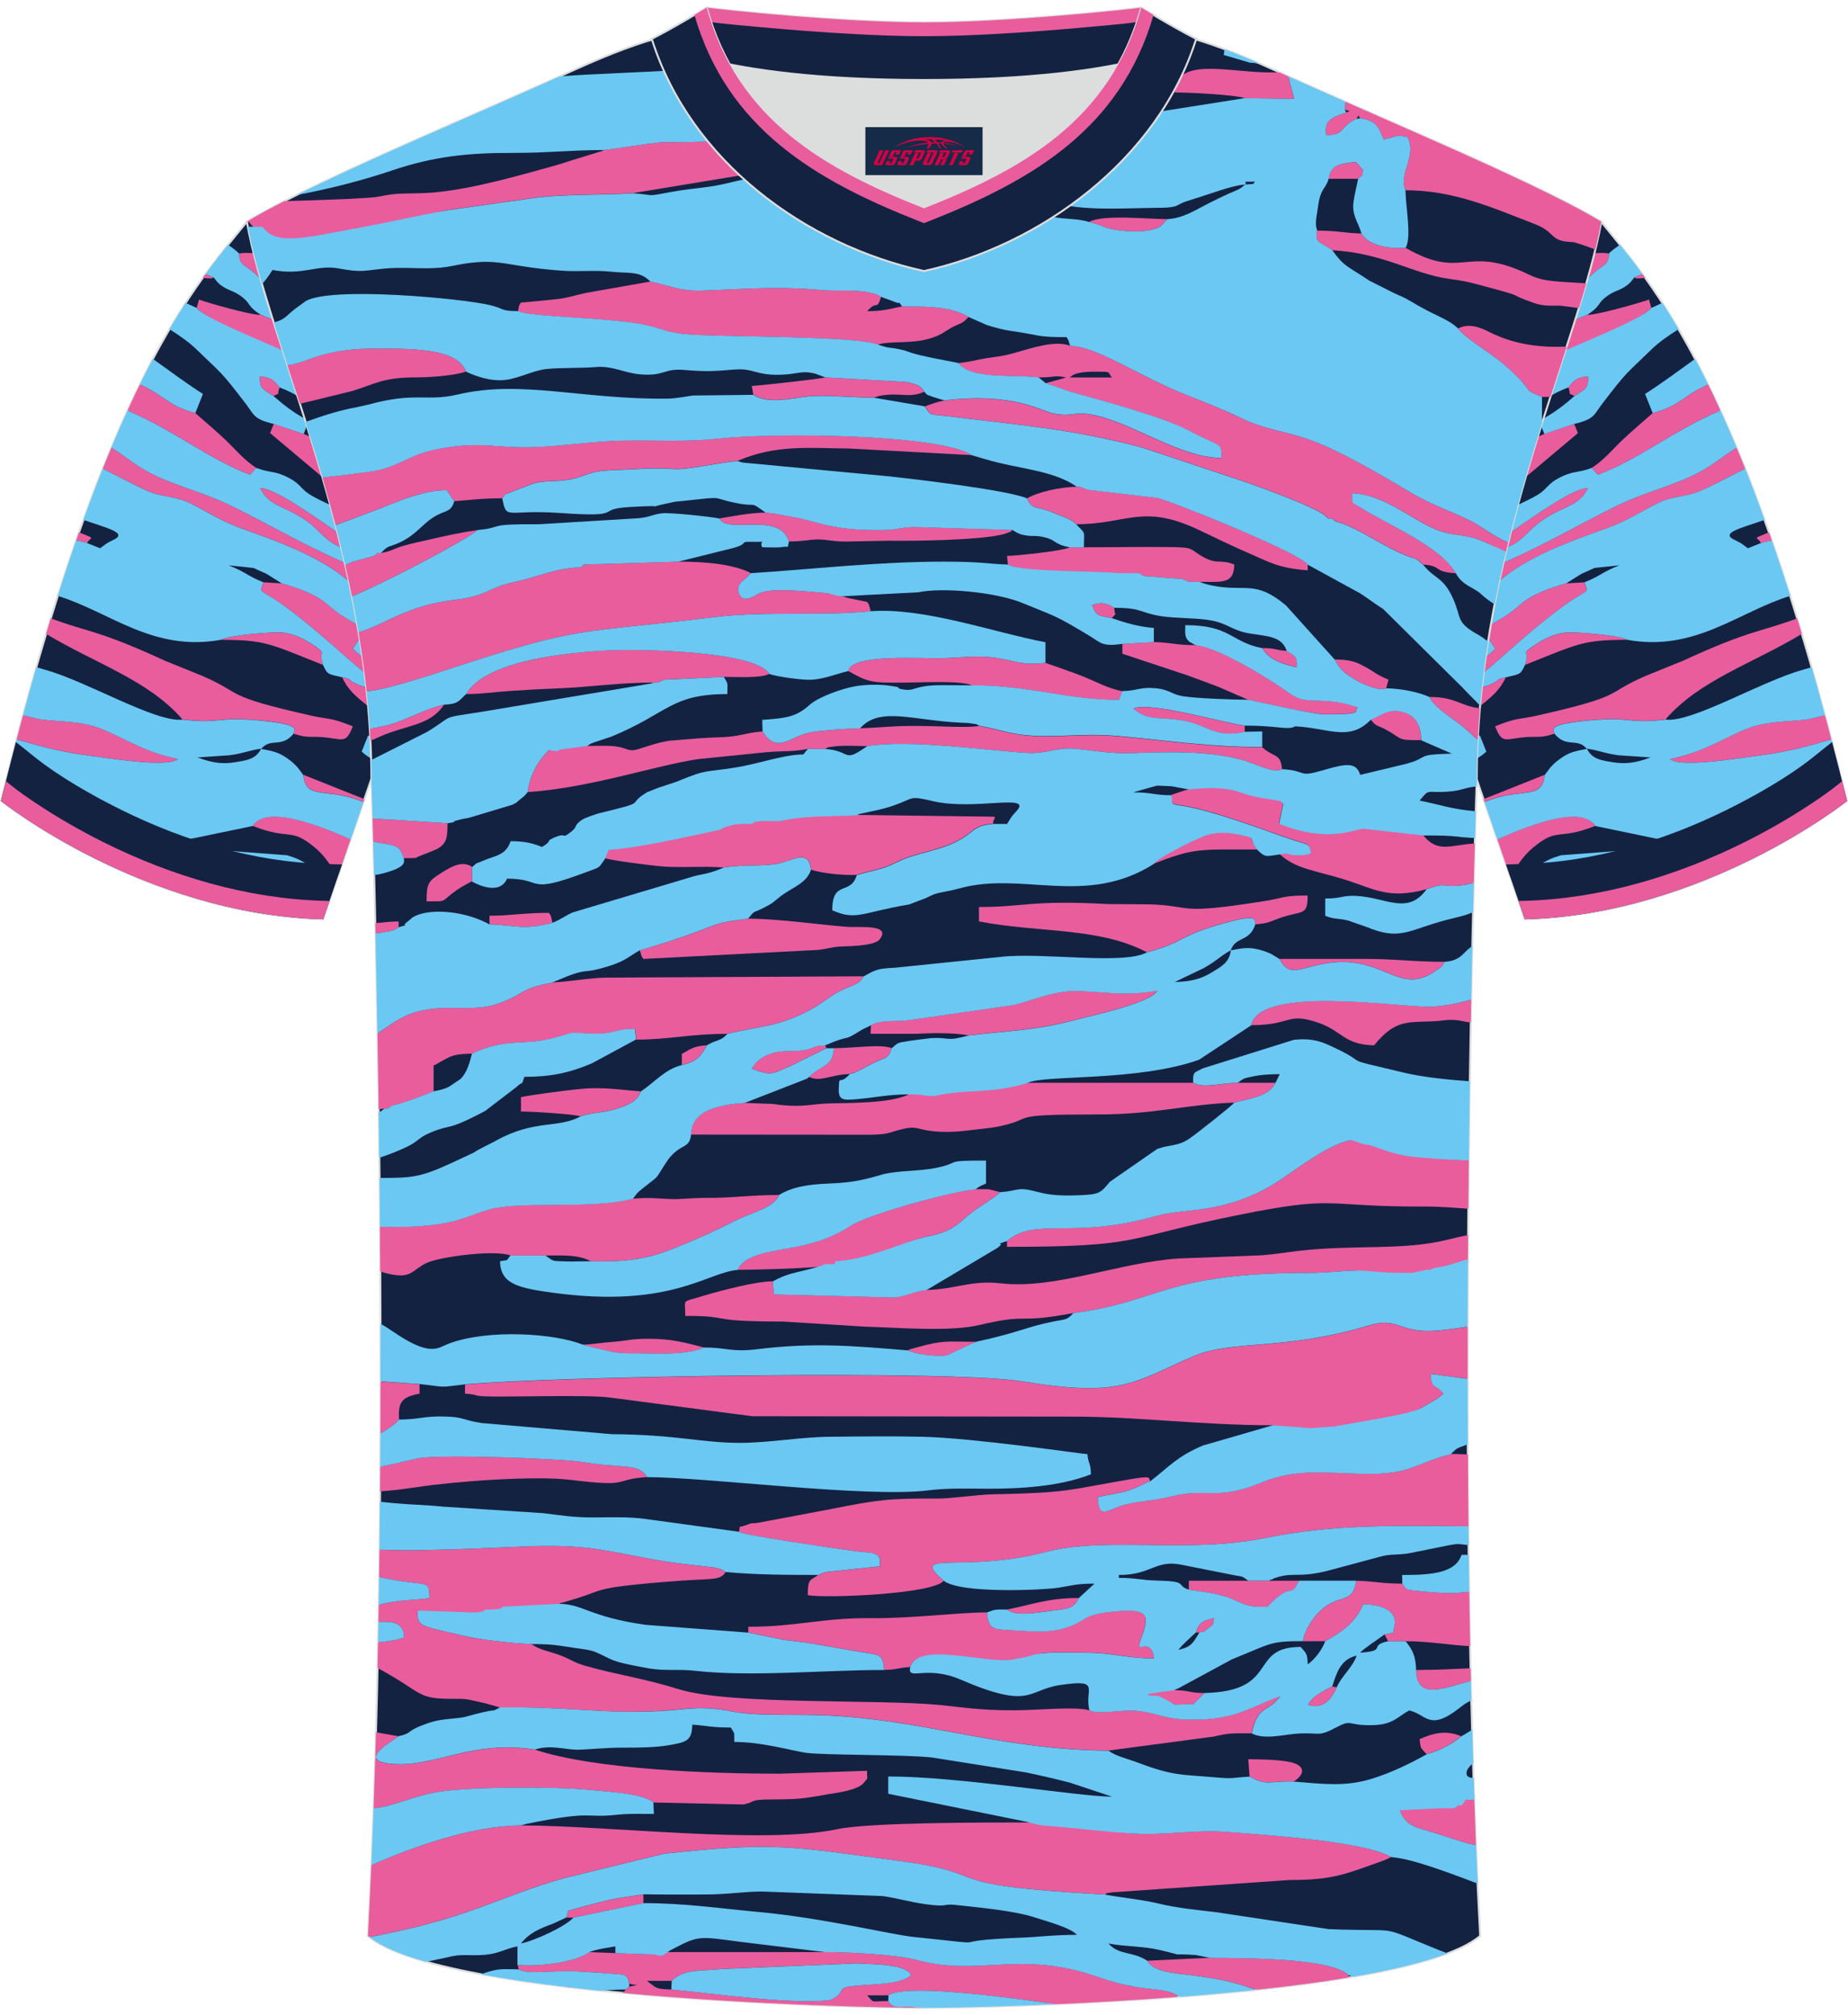<?xml version="1.0" encoding="utf-8"?>
<!-- Generator: Adobe Illustrator 24.0.1, SVG Export Plug-In . SVG Version: 6.00 Build 0)  -->
<svg xmlns="http://www.w3.org/2000/svg" xmlns:xlink="http://www.w3.org/1999/xlink" version="1.1" id="图层_1" x="0px" y="0px" width="378px" height="412px" viewBox="0 0 378.45 409.99" enable-background="new 0 0 378.45 409.99" xml:space="preserve">
<path fill-rule="evenodd" clip-rule="evenodd" fill="#142242" stroke="#DCDDDD" stroke-width="0.4" stroke-miterlimit="22.926" d="  M327.9,44.14c10.2,12.71,29.24,32.19,50.32,118.57c0,0-29.07,23.2-65.95,24.22c0,0-7.13-20.66-9.85-28.62  c-22.29-64.73,1.92-118.92-95.26-155.03c1.43-0.27,3.1-0.27,4.91-0.1l-0.09-0.01c13.93-0.87,17.8-1.24,23.83,0.66  c9.6,3.36,15.55,5.77,24.98,10.04C282.65,23.81,314.28,35.95,327.9,44.14z"/>
<g>
	<g>
		<g>
			<path fill-rule="evenodd" clip-rule="evenodd" fill="#E95D9D" d="M358.5,174.73c-8.44,2.92-14.39,3.6-22.68,6.52     c-3.44,0.42-7.05,1.46-9.34-0.65l7.17-2.86c3.21-1.25,6.92-1.44,8.5-3.38l31.42-12.51l2.66-1.06c0.16,0.02,0.35-0.05,0.48,0.07     c0.14,0.12,0.4,0.03,0.52,0c0.21-0.04,0.37-0.08,0.51-0.11c0.16,0.65,0.32,1.3,0.48,1.95     C378.22,162.71,370.72,168.7,358.5,174.73z"/>
			<path fill-rule="evenodd" clip-rule="evenodd" fill="#E95D9D" d="M357.4,94.69c-3.09,1.58-6.02,3.09-8.54,4.29     c-3.7,1.76-6.06,1.07-9.81,3.01c-3.57,1.84-6.04,3.52-10.4,5.07c-6.96,2.47-14.63,5.3-20.23,9.54c-0.46,0.35-0.92,0.74-1.38,1.16     c0.27-1.27,0.55-2.54,0.84-3.8c7.67-3.37,14.49-7.26,22.01-11.07c5.38-2.73,8.71-3.5,14.12-5.64c6.09-2.41,7.62-4.36,11.63-6.86     C356.22,91.78,356.81,93.21,357.4,94.69z"/>
			<path fill-rule="evenodd" clip-rule="evenodd" fill="#E95D9D" d="M362.88,109.47c-0.62,0.04-1.35,0.18-2.27,0.47     c-0.38-0.95-1.42-0.96-0.38-1.37l2.04-0.84C362.47,108.3,362.67,108.88,362.88,109.47z"/>
			<path fill-rule="evenodd" clip-rule="evenodd" fill="#E95D9D" d="M324.51,117.96c0.63,2.18,0.92,1.45-1.89,3.21     c-4.69,2.94-11.55,8.99-15.69,12.66c-1.39,1.23-2.38,2.03-3.09,2.6c0.13-1.06,0.28-2.11,0.43-3.17c0.63-0.51,1.27-1.08,1.93-1.7     l-1.36-2.06c0.15-0.96,0.31-1.91,0.48-2.87c2.77-1.69,3.2-1.71,6.17-4.23c2.37-2.02,5.65-3.18,9.26-4.22L324.51,117.96     L324.51,117.96z M303.49,139.43c0.12-0.03,0.26-0.07,0.44-0.11c1.14-0.29,0.77-0.24,1.69-0.64c1.77-0.77,0.3-0.74,2.74-1.25     c-1.07,2.41-2.9,4.05-5.25,5.84C303.22,141.98,303.35,140.7,303.49,139.43z"/>
			<path fill-rule="evenodd" clip-rule="evenodd" fill="#E95D9D" d="M341.07,146.04c-8.48,0.97-6.63-0.83-17.15,0.33     c-7.41,0.81-5.61,1.78-5.58,2.58c-2.68,0.86-3.19,0.58-5.04,0.66c-0.17,0.01-0.36,0.01-0.53,0.02c-4.56,0.3-5.06,1.66-6.59-2.19     c4.77-1.9,4.76-1.34,8.47-2.17c18.38-4.13,13.71-4.37,22.19-8.08l7.88-3.2c13.78-6.35,15.73-5.8,23.32-8.65     c0.32,1.04,0.64,2.1,0.96,3.18C358.82,134.65,348.01,137.99,341.07,146.04z"/>
			<path fill-rule="evenodd" clip-rule="evenodd" fill="#E95D9D" d="M352.33,82.8c-9.77,4.16-16.48,9.88-25.09,13.15l-1.27-1.41     c2.48-1.58,4.28-3.8,6.22-5.66c1.89-1.81,4.38-3.88,6.27-5.57c4.85-1.3,5.64-2.74,9.17-4.77c0.71-0.41,1.43-0.77,2.18-1.09     C350.64,79.15,351.48,80.93,352.33,82.8z"/>
			<path fill-rule="evenodd" clip-rule="evenodd" fill="#E95D9D" d="M329.48,50.64c-0.02,2.61-1.16,2.06-3.8,4.63     c-0.17,0.16-0.35,0.33-0.54,0.51c0.51-1.79,0.97-3.52,1.39-5.19C327.69,50.5,328.73,50.51,329.48,50.64z"/>
			<path fill-rule="evenodd" clip-rule="evenodd" fill="#E95D9D" d="M375.04,150.12c-5.11,1.47-9.28,2.64-15.02,3.33     c-3.26,0.39-15.81,2.57-18.04,0.68c6.18-1.29,8.93-3.13,14.76-5.79c4.69-2.14,9.5-1.76,13.63-2.36l3.36-0.81     C374.17,146.8,374.6,148.44,375.04,150.12z"/>
			<path fill-rule="evenodd" clip-rule="evenodd" fill="#E95D9D" d="M326.71,167.82c-7.8,3.1-7.64,0.14-12.83,4.52     c-2.51,2.12-3.17,4-4.67,5.69l-2.57-7.47C315.09,166.81,324.1,163.84,326.71,167.82z"/>
			<path fill-rule="evenodd" clip-rule="evenodd" fill="#E95D9D" d="M338.17,61.78c-1.67,2.15-12.4,6.78-17.79,9.36     c0.78-2.4,1.53-4.72,2.24-6.98l2.44-0.97c1.67,0.17,11.21-2.56,12.63-3.12L338.17,61.78z"/>
			<path fill-rule="evenodd" clip-rule="evenodd" fill="#E95D9D" d="M322.39,85.54l0.75,1.88l-10.67,8.97     c0.81-2.8,1.63-5.53,2.46-8.22c0.39-0.19,0.83-0.38,1.34-0.6L322.39,85.54z"/>
			<path fill-rule="evenodd" clip-rule="evenodd" fill="#E95D9D" d="M336.93,55.65c-0.26,0.03-0.8,0.08-0.97,0.08     c-1.53,0.03-0.54,0.05-1.28-0.18l1.66-0.72C336.54,55.1,336.73,55.37,336.93,55.65z"/>
			<path fill-rule="evenodd" clip-rule="evenodd" fill="#E95D9D" d="M303.81,162.35c4.18-1.66,8.36-3.33,12.53-4.99     c-0.37,3.72-2.44,3.42-6.45,3.98c-2.35,0.33-4.27,0.9-5.89,1.6L303.81,162.35z"/>
			<path fill-rule="evenodd" clip-rule="evenodd" fill="#E95D9D" d="M333.19,129.73c-9.07,0.05-9.7,0.69-20.88,5.14     c1.1-3.18-1.29-1.93,2.39-4.32c2.24-1.45,4.53-2.34,6.76-2.33C323.66,128.21,331.65,128.8,333.19,129.73z"/>
			<path fill-rule="evenodd" clip-rule="evenodd" fill="#E95D9D" d="M309.39,107.7c5.28-3.63,12.78-8.99,15.81-9.05     c-1.95,3.95-4.93,3.45-9.7,6.87c-2.56,1.83-3.64,4.03-6.87,5.28C308.88,109.76,309.13,108.73,309.39,107.7z"/>
			<path fill-rule="evenodd" clip-rule="evenodd" fill="#E95D9D" d="M322.43,79.83c-1.57-0.9-0.56,0.28-1.23-1.79     c1.21-1.64,2.25-2.18,4.03-2.22C325.28,78.04,324.95,78.32,322.43,79.83z"/>
		</g>
		<g>
			<g>
				<path fill-rule="evenodd" clip-rule="evenodd" fill="#6BC8F2" d="M352.88,107.93L352.88,107.93L352.88,107.93L352.88,107.93z       M340.42,60.75c1.08,1.66,2.19,3.45,3.33,5.4c-2.18,1.34-4.14,2.77-5.53,4.12c-5.4,5.26-4.83,4.26-10.08,11.11      c-1.78,2.33-1.54,3.14-5.75,4.16l-6.12,2.05l-0.65-1.63l0.49-1.55c2.37-1.28,4.49-2.97,6.32-4.58c2.52-1.51,2.85-1.79,2.8-4      c-1.78,0.03-2.83,0.57-4.03,2.22c-1.75,0.7-2.83,1.24-3.62,1.74c1.03-3.21,2.05-6.32,3.02-9.32c5.77-2.57,15.99-6.64,17.57-8.68      C339.02,61.42,339.72,61.09,340.42,60.75L340.42,60.75z M357.4,94.69c1.3,3.27,2.63,6.77,3.97,10.5      c-5.15,1.76-9.14,2.69-6.12,4.1c1.53,0.72,1.5,0.84,2.7,1.7l2.66-1.06c0.92-0.29,1.64-0.43,2.27-0.47      c1.23,3.55,2.48,7.31,3.74,11.28c-10.63,3.25-19.49,11.54-33.43,8.98c-1.54-0.92-9.53-1.51-11.73-1.52      c-2.23,0-4.53,0.89-6.76,2.33c-3.68,2.39-1.29,1.14-2.39,4.32c-0.96,2.1-1.03,1.86-3.94,2.56c-2.44,0.51-0.96,0.48-2.74,1.25      c-0.92,0.4-0.55,0.35-1.69,0.64c-0.17,0.04-0.32,0.08-0.44,0.11c0.11-1,0.23-2.01,0.35-3c0.71-0.56,1.7-1.37,3.09-2.6      c4.14-3.67,11-9.73,15.69-12.66c2.81-1.76,2.52-1.04,1.89-3.21c3.37-1.34,3.4-1.99,7.1-3.46l-5.06,0.53      c-0.01,0-2.69,1.2-2.73,1.23l-3.07,1.93c-3.61,1.04-6.88,2.2-9.26,4.22c-2.96,2.52-3.39,2.55-6.17,4.23      c0.52-3,1.1-5.96,1.72-8.88c0.46-0.41,0.92-0.81,1.38-1.16c5.6-4.25,13.27-7.07,20.23-9.54c4.36-1.55,6.84-3.23,10.4-5.07      c3.75-1.94,6.11-1.25,9.81-3.01C351.38,97.79,354.3,96.27,357.4,94.69L357.4,94.69z M304.84,129.51      c-0.2,1.25-0.39,2.5-0.57,3.76c0.63-0.51,1.27-1.08,1.93-1.7L304.84,129.51z"/>
			</g>
			<path fill-rule="evenodd" clip-rule="evenodd" fill="#6BC8F2" d="M338,153.81L338,153.81L338,153.81z M371,135.33     c0.91,3.16,1.82,6.45,2.73,9.85l-3.36,0.81c-4.13,0.6-8.94,0.22-13.63,2.36c-5.83,2.66-8.58,4.5-14.76,5.79     c2.23,1.89,14.78-0.29,18.04-0.68c5.74-0.69,9.91-1.86,15.02-3.33c0.94,3.58,1.88,7.29,2.82,11.14c-1.3,0.26-2.71,0.47-4.29,0.61     c-3.62-0.37-20.94,8.1-34.33,8.57l-12.53-2.6c-2.61-3.98-11.62-1.01-20.08,2.74c-0.92-2.66-1.83-5.3-2.62-7.62     c1.62-0.7,3.53-1.27,5.89-1.6c4.01-0.56,6.07-0.26,6.45-3.98l1.14-1.52c0.71-0.77,1.14-1.16,2-1.78     c1.87-1.36,3.11-1.58,5.48-2.03c-1.98-2.38-4.16-0.09-6.61-3.08c-0.03-0.8-1.84-1.76,5.58-2.58c10.52-1.16,8.67,0.64,17.15-0.33     c5.43,0.67,19.74-7.93,28.12-10.2L371,135.33L371,135.33z M338,153.81l-6.51-0.44c-2.86-0.36-4.15-1.05-6.53-1.35     c1.13,2.18,2.93,2.37,5.23,2.76C332.68,155.21,334.85,155,338,153.81z"/>
			<path fill-rule="evenodd" clip-rule="evenodd" fill="#6BC8F2" d="M328.13,44.43l-0.3,0.2c0.03-0.16,0.06-0.31,0.09-0.47     L328.13,44.43z"/>
			<path fill-rule="evenodd" clip-rule="evenodd" fill="#6BC8F2" d="M324.13,179l-0.13,0.24C324.01,179.22,324.22,179.03,324.13,179     L324.13,179z M339.18,182.41c-8.19,2.48-17.28,4.26-26.91,4.53l-2.01-5.82c0.47-0.62,1.21-1.51,2.5-2.89     c1.8-1.92,3.19-3.29,6.89-4.39l19.57-1.48c2.1,0.22,2.11-0.13,2.93,2.01c-1.58,1.94-5.29,2.13-8.5,3.38     c-1.69-0.42-1.33-0.41-3.63-0.01c-1.25,0.21-3,0.75-5.01,1.55l1.47,1.32c2.29,2.1,5.89,1.07,9.34,0.65     C336.09,181.41,337.47,181.87,339.18,182.41z"/>
			<path fill-rule="evenodd" clip-rule="evenodd" fill="#6BC8F2" d="M349.8,77.45c-0.74,0.33-1.47,0.69-2.18,1.09     c-3.53,2.03-4.32,3.47-9.17,4.77l-1.56-3.91c3.25-2.07,6.69-4.61,10.24-7.17C348.02,73.88,348.9,75.62,349.8,77.45z"/>
			<path fill-rule="evenodd" clip-rule="evenodd" fill="#6BC8F2" d="M336.34,54.83l-1.66,0.72l-0.67,0.86     c-0.52,0.47-0.28,0.42-1.35,1.1c-1.33,0.84-1.94,0.74-3.42,1.77c-2.31,1.6-1.18,2-4.19,3.91l-2.44,0.97     c0.92-2.92,1.77-5.71,2.53-8.38c0.19-0.17,0.37-0.34,0.54-0.51c2.64-2.57,3.78-2.02,3.8-4.63c0.44-0.45,1.22-1.06,2.26-1.78     C333.17,50.63,334.71,52.59,336.34,54.83z"/>
			<path fill-rule="evenodd" clip-rule="evenodd" fill="#6BC8F2" d="M355.64,90.39c-4.01,2.5-5.54,4.45-11.63,6.86     c-5.41,2.14-8.75,2.92-14.12,5.64c-7.52,3.81-14.33,7.71-22.01,11.07c0.24-1.06,0.49-2.12,0.75-3.16     c3.23-1.25,4.31-3.45,6.87-5.28c4.78-3.42,7.75-2.92,9.7-6.87c-3.03,0.06-10.53,5.43-15.81,9.05c0.48-1.88,0.96-3.74,1.46-5.58     c1.67-0.79,3.15-1.53,4.03-2.06c1.95-1.18,1.99-2.2,4.31-3.43c3.02-1.6,3.78-0.96,6.77-2.09l1.27,1.41     c8.61-3.27,15.32-8.98,25.09-13.15C353.42,85.18,354.52,87.7,355.64,90.39z"/>
			<path fill-rule="evenodd" clip-rule="evenodd" fill="#6BC8F2" d="M302.66,149.48c0.13-0.05,0.27-0.1,0.41-0.16l1.31,3.29     c-0.81,0.76-1.31,1.06-1.9,1.38C302.52,152.48,302.58,150.97,302.66,149.48z"/>
		</g>
	</g>
	<path fill-rule="evenodd" clip-rule="evenodd" fill="#142242" d="M371.17,153.87c-5.05,4.01-11.85,7.86-17.59,10.69   c-12.89,6.37-27.18,10.66-41.62,11.06l-3.55,0.1c2.1,6.11,3.87,11.21,3.87,11.21c36.87-1.02,65.95-24.22,65.95-24.22   c-1.02-4.17-2.03-8.18-3.04-12.05L371.17,153.87z"/>
	<path fill-rule="evenodd" clip-rule="evenodd" fill="#E95D9D" d="M375.87,159.77c-1.56,1.24-3.29,2.42-4.95,3.52   c-4.36,2.89-8.93,5.51-13.61,7.85c-13.98,6.97-29.46,11.6-45.14,12.03l-1.19,0.03l1.29,3.74c36.87-1.02,65.95-24.22,65.95-24.22   c-0.33-1.36-0.66-2.7-0.99-4.03L375.87,159.77z"/>
</g>
<g>
	
		<path fill-rule="evenodd" clip-rule="evenodd" fill="#142242" stroke="#DCDDDD" stroke-width="0.4" stroke-miterlimit="22.926" d="   M50.55,44.14C40.35,56.85,21.31,76.33,0.22,162.71c0,0,29.07,23.2,65.95,24.22c0,0,7.13-20.66,9.85-28.62   C98.31,93.58,74.1,39.39,171.29,3.28c-1.43-0.27-3.1-0.27-4.91-0.1l0.09-0.01c-13.93-0.87-17.8-1.24-23.83,0.66   c-9.6,3.36-15.55,5.77-24.98,10.04C95.8,23.81,64.17,35.95,50.55,44.14z"/>
	<g>
		<g>
			<g>
				<path fill-rule="evenodd" clip-rule="evenodd" fill="#E95D9D" d="M19.95,174.73c8.44,2.92,14.39,3.6,22.68,6.52      c3.44,0.42,7.05,1.46,9.33-0.65l-7.17-2.86c-3.21-1.25-6.92-1.43-8.5-3.38L4.88,161.86l-2.66-1.06      c-0.16,0.02-0.35-0.05-0.48,0.07c-0.14,0.12-0.4,0.03-0.52,0c-0.21-0.04-0.37-0.08-0.51-0.11c-0.16,0.65-0.32,1.3-0.48,1.95      C0.22,162.71,7.73,168.7,19.95,174.73z"/>
				<path fill-rule="evenodd" clip-rule="evenodd" fill="#E95D9D" d="M21.05,94.69c3.09,1.58,6.02,3.09,8.54,4.29      c3.7,1.76,6.06,1.07,9.81,3.01c3.57,1.84,6.04,3.52,10.4,5.07c6.96,2.47,14.63,5.3,20.23,9.54c0.47,0.35,0.94,0.76,1.42,1.19      c-0.27-1.28-0.56-2.55-0.85-3.81c-7.68-3.37-14.51-7.27-22.04-11.09c-5.38-2.73-8.71-3.5-14.12-5.64      c-6.09-2.41-7.62-4.36-11.63-6.86C22.23,91.78,21.64,93.21,21.05,94.69z"/>
				<path fill-rule="evenodd" clip-rule="evenodd" fill="#E95D9D" d="M15.57,109.47c0.62,0.04,1.35,0.18,2.27,0.47      c0.38-0.95,1.42-0.96,0.38-1.37l-2.04-0.84C15.98,108.3,15.77,108.87,15.57,109.47z"/>
				<path fill-rule="evenodd" clip-rule="evenodd" fill="#E95D9D" d="M53.94,117.96c-0.63,2.18-0.92,1.45,1.89,3.21      c4.69,2.94,11.55,8.99,15.69,12.66c1.41,1.25,2.41,2.06,3.12,2.62c-0.13-1.06-0.28-2.11-0.43-3.16      c-0.64-0.52-1.29-1.09-1.96-1.73l1.39-2.1c-0.15-0.94-0.31-1.88-0.47-2.81c-2.81-1.71-3.23-1.72-6.2-4.25      c-2.37-2.02-5.65-3.18-9.26-4.22L53.94,117.96L53.94,117.96z M74.99,139.44c-0.13-0.03-0.28-0.07-0.47-0.12      c-1.14-0.29-0.77-0.24-1.69-0.64c-1.77-0.77-0.3-0.74-2.74-1.25c1.07,2.42,2.91,4.06,5.28,5.87      C75.26,142,75.13,140.72,74.99,139.44z"/>
				<path fill-rule="evenodd" clip-rule="evenodd" fill="#E95D9D" d="M37.37,146.04c8.48,0.97,6.63-0.83,17.15,0.33      c7.41,0.81,5.61,1.78,5.58,2.58c2.68,0.86,3.19,0.58,5.04,0.66c0.17,0.01,0.36,0.01,0.53,0.02c4.56,0.3,5.06,1.66,6.59-2.19      c-4.77-1.9-4.76-1.34-8.47-2.17c-18.38-4.13-13.71-4.37-22.19-8.08l-7.88-3.2c-13.78-6.35-15.73-5.8-23.32-8.65      c-0.32,1.04-0.64,2.1-0.96,3.18C19.63,134.65,30.44,137.99,37.37,146.04z"/>
				<path fill-rule="evenodd" clip-rule="evenodd" fill="#E95D9D" d="M26.12,82.8c9.77,4.16,16.48,9.88,25.09,13.15l1.27-1.41      c-2.48-1.58-4.28-3.8-6.22-5.66c-1.89-1.81-4.38-3.88-6.27-5.57c-4.85-1.3-5.64-2.74-9.17-4.77c-0.71-0.41-1.44-0.77-2.18-1.09      C27.81,79.15,26.97,80.93,26.12,82.8z"/>
				<path fill-rule="evenodd" clip-rule="evenodd" fill="#E95D9D" d="M48.97,50.64c0.02,2.61,1.16,2.06,3.8,4.63      c0.18,0.18,0.37,0.36,0.58,0.54c-0.51-1.8-0.98-3.54-1.4-5.22C50.77,50.5,49.73,50.51,48.97,50.64z"/>
				<path fill-rule="evenodd" clip-rule="evenodd" fill="#E95D9D" d="M3.41,150.12c5.11,1.47,9.28,2.64,15.02,3.33      c3.26,0.39,15.81,2.57,18.04,0.68c-6.18-1.29-8.93-3.13-14.76-5.79c-4.69-2.14-9.5-1.76-13.63-2.36l-3.36-0.81      C4.28,146.8,3.85,148.44,3.41,150.12z"/>
				<path fill-rule="evenodd" clip-rule="evenodd" fill="#E95D9D" d="M51.74,167.82c7.8,3.1,7.64,0.14,12.83,4.52      c2.51,2.12,3.17,4,4.67,5.69l2.57-7.47C63.36,166.81,54.35,163.84,51.74,167.82z"/>
				<path fill-rule="evenodd" clip-rule="evenodd" fill="#E95D9D" d="M40.28,61.78c1.67,2.15,12.45,6.8,17.82,9.38      c-0.78-2.4-1.53-4.73-2.24-6.98l-2.47-0.98c-1.67,0.17-11.21-2.56-12.63-3.12L40.28,61.78z"/>
				<path fill-rule="evenodd" clip-rule="evenodd" fill="#E95D9D" d="M56.06,85.53l-0.75,1.88l10.7,9l0.01,0.01      c-0.81-2.8-1.64-5.55-2.47-8.23c-0.4-0.19-0.85-0.4-1.37-0.61L56.06,85.53z"/>
				<path fill-rule="evenodd" clip-rule="evenodd" fill="#E95D9D" d="M41.52,55.65c0.26,0.03,0.8,0.08,0.97,0.08      c1.53,0.03,0.54,0.05,1.28-0.18l-1.66-0.72C41.91,55.1,41.71,55.37,41.52,55.65z"/>
				<path fill-rule="evenodd" clip-rule="evenodd" fill="#E95D9D" d="M74.64,162.35c-4.18-1.66-8.36-3.33-12.53-4.99      c0.37,3.72,2.44,3.42,6.45,3.98c2.35,0.33,4.27,0.9,5.89,1.6L74.64,162.35z"/>
				<path fill-rule="evenodd" clip-rule="evenodd" fill="#E95D9D" d="M45.26,129.73c9.07,0.05,9.7,0.69,20.88,5.14      c-1.1-3.18,1.29-1.93-2.39-4.32c-2.24-1.45-4.53-2.34-6.76-2.33C54.79,128.21,46.8,128.8,45.26,129.73z"/>
				<path fill-rule="evenodd" clip-rule="evenodd" fill="#E95D9D" d="M69.09,107.73c-5.28-3.63-12.81-9.02-15.84-9.08      c1.95,3.95,4.93,3.45,9.7,6.87c2.57,1.84,3.65,4.05,6.9,5.29C69.6,109.78,69.35,108.75,69.09,107.73z"/>
				<path fill-rule="evenodd" clip-rule="evenodd" fill="#E95D9D" d="M56.02,79.83c1.57-0.9,0.56,0.28,1.23-1.79      c-1.21-1.64-2.25-2.18-4.03-2.22C53.17,78.04,53.5,78.32,56.02,79.83z"/>
			</g>
			<g>
				<g>
					<path fill-rule="evenodd" clip-rule="evenodd" fill="#6BC8F2" d="M25.57,107.93L25.57,107.93L25.57,107.93L25.57,107.93z        M38.03,60.75c-1.08,1.66-2.19,3.45-3.33,5.4c2.18,1.34,4.14,2.77,5.53,4.12c5.4,5.26,4.83,4.26,10.08,11.11       c1.78,2.33,1.54,3.14,5.75,4.16l6.12,2.05l0.66-1.67l-0.47-1.49c-2.38-1.28-4.51-2.98-6.36-4.6c-2.52-1.51-2.85-1.79-2.8-4       c1.78,0.03,2.83,0.57,4.03,2.22c1.78,0.71,2.86,1.26,3.65,1.76c-1.03-3.21-2.05-6.33-3.02-9.33       c-5.76-2.57-16.02-6.65-17.6-8.69C39.43,61.42,38.73,61.09,38.03,60.75L38.03,60.75z M21.05,94.69       c-1.3,3.27-2.63,6.77-3.97,10.5c5.15,1.76,9.14,2.69,6.12,4.1c-1.53,0.72-1.5,0.84-2.7,1.7l-2.66-1.06       c-0.92-0.29-1.64-0.43-2.27-0.47c-1.23,3.55-2.48,7.31-3.74,11.28c10.63,3.25,19.49,11.54,33.43,8.98       c1.54-0.92,9.53-1.51,11.73-1.52c2.23,0,4.53,0.89,6.76,2.33c3.68,2.39,1.29,1.14,2.39,4.32c0.96,2.1,1.03,1.86,3.94,2.56       c2.44,0.51,0.96,0.48,2.74,1.25c0.92,0.4,0.55,0.35,1.69,0.64c0.19,0.05,0.34,0.09,0.47,0.12c-0.11-1-0.22-1.99-0.35-2.98       c-0.71-0.57-1.71-1.37-3.12-2.62c-4.14-3.67-11-9.73-15.69-12.66c-2.81-1.76-2.52-1.04-1.89-3.21c-3.37-1.34-3.4-1.99-7.1-3.46       l5.06,0.53c0.01,0,2.69,1.2,2.73,1.23l3.07,1.93c3.61,1.04,6.88,2.2,9.26,4.22c2.97,2.53,3.39,2.55,6.2,4.25       c-0.52-2.99-1.1-5.95-1.72-8.86c-0.47-0.43-0.95-0.83-1.42-1.19c-5.6-4.25-13.27-7.07-20.23-9.54       c-4.36-1.55-6.84-3.23-10.4-5.07c-3.75-1.94-6.11-1.25-9.81-3.01C27.07,97.79,24.14,96.27,21.05,94.69L21.05,94.69z        M73.64,129.47c0.2,1.27,0.4,2.54,0.58,3.82c-0.64-0.52-1.29-1.09-1.96-1.73L73.64,129.47z"/>
				</g>
				<path fill-rule="evenodd" clip-rule="evenodd" fill="#6BC8F2" d="M40.45,153.81L40.45,153.81L40.45,153.81z M7.45,135.33      c-0.91,3.16-1.82,6.45-2.73,9.85l3.36,0.81c4.13,0.6,8.94,0.22,13.63,2.36c5.83,2.66,8.58,4.5,14.76,5.79      c-2.23,1.89-14.78-0.29-18.04-0.68c-5.74-0.69-9.91-1.86-15.02-3.33c-0.94,3.58-1.88,7.29-2.82,11.14      c1.3,0.26,2.71,0.47,4.29,0.61c3.62-0.37,20.94,8.1,34.33,8.57l12.53-2.6c2.61-3.98,11.62-1.01,20.08,2.74      c0.92-2.66,1.83-5.3,2.62-7.62c-1.62-0.7-3.53-1.27-5.89-1.6c-4.01-0.56-6.07-0.26-6.45-3.98l-1.14-1.52      c-0.71-0.77-1.14-1.16-2-1.78c-1.87-1.36-3.11-1.58-5.48-2.03c1.98-2.38,4.16-0.09,6.61-3.08c0.03-0.8,1.84-1.76-5.58-2.58      c-10.52-1.16-8.67,0.64-17.15-0.33c-5.43,0.67-19.74-7.93-28.12-10.2L7.45,135.33L7.45,135.33z M40.45,153.81l6.51-0.44      c2.86-0.36,4.15-1.05,6.53-1.35c-1.13,2.18-2.93,2.37-5.23,2.76C45.77,155.21,43.6,155,40.45,153.81z"/>
				<path fill-rule="evenodd" clip-rule="evenodd" fill="#6BC8F2" d="M50.32,44.43l0.34,0.22c-0.03-0.17-0.06-0.34-0.09-0.51      c0.6-0.36,1.24-0.74,1.92-1.12c-0.68,0.38-1.32,0.75-1.93,1.12L50.32,44.43z"/>
				<path fill-rule="evenodd" clip-rule="evenodd" fill="#6BC8F2" d="M54.32,179l0.13,0.24C54.44,179.22,54.23,179.03,54.32,179      L54.32,179z M39.27,182.41c8.19,2.48,17.28,4.26,26.91,4.53l2.01-5.82c-0.47-0.62-1.21-1.51-2.5-2.89      c-1.8-1.92-3.19-3.29-6.89-4.39l-19.57-1.48c-2.1,0.22-2.11-0.13-2.93,2.01c1.58,1.94,5.29,2.13,8.5,3.38      c1.69-0.42,1.33-0.41,3.63-0.01c1.25,0.21,3,0.75,5.01,1.55l-1.47,1.32c-2.29,2.1-5.89,1.07-9.33,0.65      C42.36,181.41,40.98,181.87,39.27,182.41z"/>
				<path fill-rule="evenodd" clip-rule="evenodd" fill="#6BC8F2" d="M28.65,77.45c0.74,0.33,1.47,0.69,2.18,1.09      c3.53,2.03,4.32,3.47,9.17,4.77l1.56-3.91c-3.25-2.07-6.69-4.61-10.24-7.17C30.43,73.88,29.55,75.62,28.65,77.45z"/>
				<path fill-rule="evenodd" clip-rule="evenodd" fill="#6BC8F2" d="M42.11,54.83l1.66,0.72l0.67,0.86      c0.52,0.47,0.28,0.42,1.35,1.1c1.33,0.84,1.94,0.74,3.42,1.77c2.31,1.6,1.18,2,4.19,3.91l2.47,0.98      c-0.92-2.91-1.77-5.7-2.52-8.35c-0.2-0.19-0.4-0.37-0.58-0.54c-2.64-2.57-3.78-2.02-3.8-4.63c-0.44-0.45-1.22-1.06-2.26-1.78      C45.28,50.63,43.74,52.59,42.11,54.83z"/>
				<path fill-rule="evenodd" clip-rule="evenodd" fill="#6BC8F2" d="M22.81,90.39c4.01,2.5,5.54,4.45,11.63,6.86      c5.41,2.14,8.75,2.92,14.12,5.64c7.53,3.81,14.35,7.72,22.04,11.09c-0.24-1.06-0.49-2.12-0.75-3.17      c-3.26-1.25-4.34-3.45-6.9-5.29c-4.78-3.42-7.75-2.92-9.7-6.87c3.04,0.06,10.56,5.45,15.84,9.08c-0.48-1.88-0.97-3.74-1.47-5.59      c-1.68-0.79-3.18-1.54-4.06-2.08c-1.95-1.18-1.99-2.2-4.31-3.43c-3.02-1.6-3.78-0.96-6.77-2.09l-1.27,1.41      c-8.61-3.27-15.32-8.98-25.09-13.15C25.03,85.18,23.93,87.7,22.81,90.39z"/>
				<path fill-rule="evenodd" clip-rule="evenodd" fill="#6BC8F2" d="M75.82,149.49c-0.14-0.05-0.29-0.11-0.44-0.17l-1.31,3.29      c0.83,0.78,1.33,1.07,1.93,1.39C75.96,152.49,75.9,150.99,75.82,149.49z"/>
			</g>
		</g>
		<path fill-rule="evenodd" clip-rule="evenodd" fill="#142242" d="M7.28,153.87c5.05,4.01,11.85,7.86,17.59,10.69    c12.89,6.37,27.18,10.66,41.62,11.06l3.55,0.1c-2.1,6.11-3.87,11.21-3.87,11.21c-36.87-1.02-65.95-24.22-65.95-24.22    c1.02-4.17,2.03-8.18,3.04-12.05L7.28,153.87z"/>
		<path fill-rule="evenodd" clip-rule="evenodd" fill="#E95D9D" d="M2.58,159.77c1.56,1.24,3.29,2.42,4.95,3.52    c4.36,2.89,8.93,5.51,13.61,7.85c13.98,6.97,29.46,11.6,45.14,12.03l1.19,0.03l-1.29,3.74c-36.87-1.02-65.95-24.22-65.95-24.22    c0.33-1.36,0.66-2.7,0.99-4.03L2.58,159.77z"/>
	</g>
</g>
<path fill-rule="evenodd" clip-rule="evenodd" fill="#142242" stroke="#DCDDDD" stroke-width="0.4" stroke-miterlimit="22.926" d="  M189.23,409.79c9.68,0.03,98.36-1.65,113.89-14.71c-5.36-100.62-0.7-236.78-0.7-236.78c0-47.44,21.22-89.59,25.5-114.17  c-13.62-8.2-45.25-21.16-67.11-31.12c-30.02-13.61-34.13-7.71-71.16-7.71c-37.02,0-41.96-5.9-71.98,7.71  c-21.86,9.94-53.49,22.92-67.11,31.12c4.26,24.57,25.5,66.72,25.5,114.17c0,0,4.66,136.16-0.7,236.78  C90.87,408.14,179.55,409.82,189.23,409.79z"/>
<g>
	<g>
		<path fill-rule="evenodd" clip-rule="evenodd" fill="#E95D9D" d="M106.69,372.45c-9.95,0.07-22.02,4.32-30.64,8.14    c-0.21,4.9-0.44,9.73-0.69,14.49c0.1,0.08,0.21,0.16,0.31,0.24c0.86-0.18,1.67-0.34,2.37-0.48c18.76-3.75,24.27-7.87,37.47-11.6    l20.46-5c23.15-2.53,26.65-1.38,47.84,1.42c21.1,2.79,5.8,4.93,42.46,6.93c0.98-0.51-0.31-0.13,1.6-0.45l36.33-2.52    c8.95,0.02,11.57-1.31,18.9-3.89c0.2-0.07,0.77-0.31,0.93-0.38c0.11-0.05,0.34-0.17,0.43-0.21c0.09-0.04,0.29-0.13,0.42-0.22    c-5.16-3.21-25.98-4.55-33.7-5.16c-6.46-0.51-12.34,0.73-19.19,0.33c-6.18-0.36-12.44-2.35-18.6-2.79c-0.42,0-1.74,0.15-2.86,0.55    c-8.09,0-32.3-0.06-39.13,1.38C156.44,376.4,124.68,372.48,106.69,372.45z"/>
		<path fill-rule="evenodd" clip-rule="evenodd" fill="#E95D9D" d="M95.23,282.2v1.85c2.87,0.2,1.51,0.47,4.37,0.57    c4.51,0.16,21.3-0.39,25.43,0.25l29.02,3.81l65.77,0.08c13.21,0,25.92,1.75,40.82,1.77l8.19,1.71c0.15-0.08,0.41-0.32,0.5-0.19    c0.09,0.13,0.39-0.14,0.52-0.17l4-0.04c5.22-1.02,15.19-3.57,17.43-4.98c1.23-0.77,3.39-1.83,4.34-2.83    c-1.78-2.22-2.45-0.63-2.63-4.03l7.56,1.01c0-3.59,0-7.14,0.01-10.65c-2.93,0.45-6.02,0.92-8.42,0.88    c-5.83-0.1-6.17-2.81-11.81-1.12c-17.51,5.25-28,2.84-36.01,6.34c-12.47,5.44-14.7,8.4-35.08,5.09    C194.58,279.19,112.93,280.55,95.23,282.2z"/>
		<path fill-rule="evenodd" clip-rule="evenodd" fill="#E95D9D" d="M77.65,321.61c0.73,0.14,1.46,0.29,2.17,0.43    c7.91,1.51,8.01-0.03,8.13,3.85c-1.93,0.39-6.81,0.32-10.38,1.42c-0.02,1.16-0.04,2.32-0.06,3.48c2.8-0.11,5.18,0.05,5.27,3.17    c-1.41,0.53-3.31,0.83-5.35,1.01c-0.03,1.75-0.07,3.5-0.11,5.26c9.3,4.98,7.86,6.3,15.04,6.3c3.09,0,3,0.02,5.13,0.49    c1.36,0.3,1.13,0.26,2.23,0.52l2.66,0.76c13.77-0.2,20.8,1.31,32.25,0.74c6.52-0.32,8.33-1.26,15.43,0.09    c4.52,0.86,11.03,0.59,16.31,0.69c21.9,0.44,37.04,7.05,60.6,7.31l21.57-2.87c3.31-0.76,3.62-0.66,7.79-0.66    c1.27-6,3.22-4.1,5.82-7.6c-6.22,2.15-8.88,4.92-18.73,4.78c-4.7-0.07-6.24-1.26-10.2-1.75c-3.58-0.44-8.02,0.86-10.14-0.15    c-2.78-0.83-10.55,0-15.44,0c-7.03,0.01-9.74-0.54-15.16-1.08c-12.55-1.24-42.82,0.04-53.39-3.21c-7.9-2.43-12.67-2.94-19.21-4.81    c-2.5-0.72-2.97-1.35-5.23-2.18c-2.13-0.79-4.12-1.05-5.83-2.28c-4.03-0.14-10.68-0.91-14.32-1.78c-8.21-1.96-9.27-1.78-8.96-5.08    l11.11,1.61c0.14-0.08,0.34-0.36,0.42-0.24c0.09,0.13,0.36-0.17,0.48-0.2c0.97-0.17,0.93-0.16,1.96-0.15h0.72    c0.14-0.08,0.34-0.36,0.42-0.24c0.09,0.13,0.36-0.17,0.48-0.19c0.97-0.17,0.93-0.16,1.96-0.16l11.46-1.81    c0.15-0.08,0.41-0.31,0.49-0.19l3.15-0.95c5.14-1.63,4.06-1.98,12.31-2.83c3.49-0.36,5.87-0.54,9.09-0.77    c6.62-0.46,7.83-0.03,9.01-1.75c-0.99-0.58-0.1-0.35-2.22-0.92l-7.46-0.86c-2.61-0.34-6.43-1.04-8.93-1.52    c-7.45-1.45-10.66-2.13-19.04-2.04c-5.39,0.05-22.57,1.21-33.24,0.76C77.7,317.87,77.68,319.74,77.65,321.61z"/>
		<path fill-rule="evenodd" clip-rule="evenodd" fill="#E95D9D" d="M235.58,301.99c-0.49-0.7,0.53-1.21-4.34-0.37    c-12.99,2.23-12.34,2.72-27.9,3.05c-3.41,0.07-8.53,0.89-11.44,0.87c-9.83-0.08-12.41,0.29-21.47,2.1l-15.16,2.85    c-1.59,0.24-0.87-0.12-2.34,0.43c-1.91,0.72-1.24-0.15-1.59,1.42c1.25,0.8,18.99,3.28,23.02,3.87c4.32,0.64,6.21-0.09,5.84,3.2    l-11.2,1.18l-1.43,0.59c-1.61,1.16-2.15,0.63-2.15,4.13c3.57,0.68,25.65-0.2,27.85-2.95c-7.38-6.44,3.91-1.45,20.87-5.88    c12.53-3.27,28.93,0.42,45.14-2.9c13.71-2.81,26.74-2.5,41.44-2.38c-0.05-4.92-0.09-9.83-0.11-14.69    c-0.97-0.06-2.07-0.09-3.43-0.1c-7.58,1.93-8.14,4.25-17.89,4.05c-8.15-0.17-13.95-1.11-20.86,1.76    c-9.2,3.82-11.17,1.06-18.08,2.77c-3.77,0.93-6,0.91-9.53,1.67c-3.66,0.79-5.83,3.66-5.97-1.41c1.71-0.48,4.3-0.76,6.22-1.37    C233.45,303.14,233.88,302.56,235.58,301.99z"/>
		<path fill-rule="evenodd" clip-rule="evenodd" fill="#E95D9D" d="M119.58,114.32l-0.72,0.59c-5.39,0.15-8.44,1.91-13.54,2.99    c-5.53,1.17-5.41,2.85-12.15,3.64c-10.04,1.18-14.31,5.07-19.74,6.66c0.66,3.96,1.22,7.98,1.65,12.06    c1.95-0.05,6.57-1.14,17.33-4.68c27.21-8.95,25.66-7.02,54.01-10.5c10.4-1.28,22.19-0.18,31.89-1.2c-0.35-1.22-0.14-1.06-0.72-1.9    l-4-0.83c-0.14-0.04-0.4-0.13-0.51-0.17s-0.35-0.1-0.5-0.18h-0.72c-1.04-1.44-1.44-0.92-2.15-0.59    c-3.67-0.28-10.99-1.21-13.84-0.15c-1.18,0.44-3.77,2.56-4.58,0.06c-0.67-2.04,1.41-2.62,2.49-4.04    c-3.53-1.81-9.11-2.35-14.86-2.36L119.58,114.32z"/>
		<path fill-rule="evenodd" clip-rule="evenodd" fill="#E95D9D" d="M224.12,74.84c3.83,0,2.53,0,3.58,1.18h-8.59    C219.35,75.88,219.75,74.84,224.12,74.84L224.12,74.84z M308.27,112.28c0.19-0.83,0.39-1.65,0.59-2.47    c-2.97-1.2-5.46-3.32-7.9-4.53c-3.49-1.72-8.29-3.47-11.42-5.32c-6.26-3.71-15.08-9.06-21.95-11.39c-4.7-1.6-8.8-2.02-13.01-4.04    c-4.19-2.01-7.61-3.32-11.81-5c-10.02-4.02-17.98-9.79-23.66-10c-2.99-1.18-8,0.52-11.17,1.42c-2.69,0.76-2.76,0.65-5.81,1.11    c-1.74,0.26-3.74,0.86-5.92,1.01c2.66,3.39,10.78,2.31,16.46,2.95c3.89-0.01,2.84-0.51,5.73,0c-0.16,0.08-0.44-0.02-0.53,0.16    l-3.77,1.02l5.03,1.76c6.33,1.72,19.3,5.27,24.12,7.86c1.73,0.93,2.54,1.26,4.48,2.2c2.31,1.11,2.28,0.74,2.44,3.51    c-8.62,0-18.44-7.41-26.69-8.88c-3.74-0.67-3.82,0.49-7.61-0.19c-2.6-0.47-8.28-4.43-22.52-2.71c-1.76,0.34-2.38,0.66-3.91,1.18    c1.36,2.14,0.98,1.55,4.39,1.98c14.55,1.84,25.51,2.57,40.14,6.46l19.34,6.46c4.23,1.37,16.24,5.78,18.1,7.49l0.72,0.59h0.72    l0.72,0.59c5.24,1.37,10.83,6.14,16.47,7.66l0.72,0.59l0.72,0.59c4.04,0.28,1.79,1.47,6.69,1.77c-3.3-5.57-13.39-9.61-19.22-13.28    c-2.14-1.35-2.01-0.54-1.97-3.08c6.63,0.24,12.25,5.53,17.35,7.51c3.56,1.39,6.01,0.69,9.85,2.51    C307.06,111.14,307.16,111.5,308.27,112.28z"/>
		<path fill-rule="evenodd" clip-rule="evenodd" fill="#E95D9D" d="M113.13,199.88c-6.07,1.2-4.99,1.66-9.15,3.56    c-3.91,1.78-6.7,1.73-11.62,1.65c-8.9-0.15-11.61,3.16-15.04,5.17c0.09,4.94,0.17,10.14,0.24,15.57c0.38-0.04,0.78-0.08,1.21-0.11    h0.72l0.72-0.59c2.85-0.63,6.32-2.03,8.59-2.95v-5.31c1.23-0.54-0.12,0.11,1.31-0.69c0.11-0.06,0.3-0.18,0.42-0.24    c2.3-1.27,2.66-1.36,6.15-1.49c7.13-3.34,10.58-1.53,16.78-3.18c4.7-1.25,2.36-1.15,7.6-0.9c4.79,0.23,4.97-1.06,8.99-0.92    l0.28,2.13c6.7,0,11.05-1.19,18.62-1.18c7.5-1.82,9.7-1.33,16.07-4.45c2.5-1.23,4.01-2.57,6.11-3.83c2.73-1.65,4.7-1.51,5.75-3.5    l-48.9,0.25c-2.49,0.07-3.91-0.11-7.08,0.23C117.73,199.41,116.09,199.72,113.13,199.88z"/>
		<path fill-rule="evenodd" clip-rule="evenodd" fill="#E95D9D" d="M189.75,262.83c-2.91,0.36-4.06,1.3-6.55,1.53l-24.7-0.64    l-0.25-2.66c-3.34,0-10.5,1.85-14.27,2.99c-0.17,0.05-0.36,0.1-0.53,0.16c-3.98,1.24-3.11,0.31-3.11,3.93    c10.09,0,3.63,1.14,20.07,1.16l16.83,1.05c7.15,0.2,17.33,1.08,23.36-0.35c10.56-2.49,7.15-0.16,19.22-2.45    c17.72-2.23,18.5-8.18,47.96-8.21c3.36,0,5.82-0.29,8.8-0.45c3.24-0.18,6.64,1.99,10.09,1.99c0.65-0.34,0.24-0.27,1.45-0.57    c0.13-0.03,1.26-0.23,1.47-0.25c0.78-0.05,1.62,0.19,3.52,0.23h0.72c0-0.81-0.21-0.66,0.72-0.35c3.09-0.44,4.34-1.77,6.05-2.74    c0.01-1.89,0.02-3.76,0.04-5.62c-1.16,0.23-2.62,0.57-4.46,1.02c-9.06,2.2-18.84,0.91-30.24,2.23c-2.5,0.29-5.38,0.76-7.5,0.9    l-17.1,0.66c-12.23,0.8-25.16,6.35-36.39,5.09C198.74,260.78,195.63,262.73,189.75,262.83z"/>
		<path fill-rule="evenodd" clip-rule="evenodd" fill="#E95D9D" d="M254.91,18.85l10.14,0.16l-1.21-4.52c0.07,0,0.15,0,0.22,0.01    l-2.06-0.93c-0.97,0.01-1.91,0.02-2.82,0c-8.41-0.21-18.4-3.05-18.59,4.11C243.58,17.67,253.18,18.16,254.91,18.85L254.91,18.85z     M275.51,19.57l-0.12,1.63c1.24,0.44,1.39,0.04,0.29,0.59c-2.71,0.88-4.64,1.56-4.12,4.57c3.97,0.19,2.69-1.74,6.26-3.29    c0.57-0.9,0.09-0.95,0.72-0.1c3.56,0.45,3.83,2.13,4.83,4.33c2.78-0.6,2.15-1.01,4.83-0.5c2.07,3.81-1.85,7.29-0.39,10.9    c9.81,0,17.54,3.45,26.64,6.98c4.29,1.66,2.75,3.54,7.76,3.63c1.29,0.35,2.83,0.89,4.49,1.53c0.48-2,0.89-3.9,1.21-5.71    C317.14,37.65,295.08,28.18,275.51,19.57z"/>
		<path fill-rule="evenodd" clip-rule="evenodd" fill="#E95D9D" d="M137.48,406.04c-3.37-0.06-3.15-0.43-5.01-1.77h5.09    c2.4-2.48,5.81-1.98,10.62-2.45l27.28-1.13c4.21,0.21,10.22,0.22,11.12,2.4c-1.85,1.64-5.98,1.8-9,1.99    c-8.09,0.51-3.08,0.92-7.51,3.1C162.91,409.23,145.47,406.79,137.48,406.04L137.48,406.04z M216.16,409.05    c7.59-0.34,16.15-0.81,24.88-1.48l0.04-0.35c-2.05-1.32-5.65-1.19-8.44-1.7c-3.42-0.63-5.13-1.12-8.1-2.15    c-15.75-5.46-24.1,0.08-36.74-3.36c-4.3-1.17-14-1.63-18.81-1.63l-32.22,0c-0.14,0.08-0.34,0.08-0.42,0.24    c-0.08,0.16-0.37,0.17-0.48,0.19c-1.27,0.17-0.68,0.13-1.96,0.05l-7.88-0.27l-5.33-0.21c-2.74,2.13-10.75,3.01-14.72,2.6    l0.26,0.94c1.83,1.18,8.33,0.14,11.49,0.39c2.06,0.16,4.42,0.24,6.62,0.44c3.86,0.34,4.07-0.02,4.53,2.12    c2.12,0.51,2.16,0.06,0.01,0.59l-0.71,0.59c-0.22,0.25-0.46,0.48-0.72,0.69c26.89,2.51,54.95,3.05,61.3,3.06    c-3.98-0.66-5.91,0.61-6.85-1.39c-3.72,0-2.8,0.53-4.33-1.18h4.36C185.39,404.88,205.7,407.51,216.16,409.05z"/>
		<path fill-rule="evenodd" clip-rule="evenodd" fill="#E95D9D" d="M76.62,368.94c3.6-0.32,8-2.43,12.52-3.25    c6.55-1.19,24.67-1.21,31.43-0.51c3.1,0.32,11.01,0.65,13.21,2.57l18.48,0.41c2.75-0.56,0.83-1.02,5.94-1.03    c6.27-0.01,6.76-0.3,11.56-1.09c1.7-0.28,6-0.82,7.17-2.35c0.99-1.29,0.58-0.32,0.64-2.42l-17.9,0.59    c-13.27,0.01-37.43-0.74-50.12-4.92c-13.04-2.05-20.45,3.67-29.25,2.93c-7.86-0.66,0.72-4.89,1.33-5.67L77,353.39    c-0.14,5.2-0.31,10.37-0.49,15.49L76.62,368.94z"/>
		<path fill-rule="evenodd" clip-rule="evenodd" fill="#E95D9D" d="M68.72,106.27l9.51-3.57c3.37-1.4,9.1-3.75,13.27-3.58l1.51,2.23    c3.38-0.22,5.38-0.59,9.86-0.59c1.36-1.72-0.21-0.32,2.09-1.39c0.65-0.3,1.79-0.7,2.46-0.96c2.12-0.84,2.7-1.09,5.7-1.18    c6.85-0.21,6.03-2.04,12.19-2.24c5.86-0.19,7.42-0.57,12.99-0.24c2.47,0.15,8.7-1.27,12.78-1.65c7.79-3.41,15.02-2.59,22.79-2.53    l25.11,1.35c-6.13-4.27-40.15-4.68-51.89-3.39c-6.69,0.74-13.03,0.27-19.67,0.41c-5.92,0.13-12.1,1.09-17.84,1.31    c-7.85,0.3-10.44-1.13-18.36,0.13c-7.39,1.17-7.9,3.14-13.73,4.62c-0.97,0.25-6.8,0.98-11.45,1.5    C66.96,99.7,67.86,102.95,68.72,106.27z"/>
		<path fill-rule="evenodd" clip-rule="evenodd" fill="#E95D9D" d="M129.6,244.15c-8.63,2.21-22.98,0.36-29.44,2.18    c-4.37,1.23-5.77,2.56-12.42,3.26c-3.22,0.34-6.59,0.37-9.93,0.29c0.02,3,0.04,6.04,0.06,9.11c0.56,0.24,1.27,0.49,2.65,0.72    c3.74,0.63,3.95-0.94,6.65-2.32c2.68-1.38,14.28-2.84,17.36-1.62h7.16c3.58,0,6.67-0.21,9.31,1.18    c10.6,0.31,14.32-1.45,21.67-4.58c3.02-1.29,5.78-2.66,8.63-4.06c2.83-1.38,7.24-2.34,8.22-4.92c-6.06,0-9.24,0.61-14.89,0.59    c-2.63-0.01-5.46,0.31-6.95,0.26C134.76,244.13,132.96,243.84,129.6,244.15z"/>
		<path fill-rule="evenodd" clip-rule="evenodd" fill="#E95D9D" d="M204.79,220.99h-2.15c-0.86,0.45,0.02,0.27-1.56,0.49    c-1.02,0.14-1.72,0.1-2.74,0.1h-2.15l-0.72,0.59h-4.3c-0.79,0.61,1.27,0.6-2.15,0.59h-2.86c-3.62,1.9-12.1,1.76-16.53,1.89    c-2.98,0.08-5.01,0.75-9.17,0.37c-2.25-0.2-1.25-0.28-3.96-0.33l-3.99-0.16c-5.65,0.4-10.82,1.58-11,6.49l36.82,0.03    c3.9-0.07,3.76-0.51,6.49-1.16c2.8-0.67,2.92,0.01,5.8,0.39c2.41,0.32,5.11,0.2,7.44-0.08c1.9-0.23,4.95-0.54,6.2-0.79    c8.6-1.74,0.78-2.52,20.58-2.51c11.63,0.01,17.77-2.03,27.93-2.43c3.35-0.88,7.09-1.25,8.43-4.05l-7.72,0    c-3.44,0.03-6.96,1.23-9.14,0l-33.82,0h-2.86c-0.14,0.08-0.34,0.08-0.42,0.24c-0.09,0.17-0.36,0.17-0.48,0.19    C205.78,221.01,205.82,220.99,204.79,220.99z"/>
		<path fill-rule="evenodd" clip-rule="evenodd" fill="#E95D9D" d="M123.88,29.45c-0.15,0.08-0.41,0.02-0.49,0.19l-6.27,1.92    c-2.75,0.93-4.55,1.39-7.38,2.17c-6.4,1.77-15.78,4.3-23.1,4.56c-4.67,0.17-5.08-0.1-9.15,0.72c-1.86,0.37-11.89,0.73-19.24,0.91    c-2.94,1.5-5.54,2.91-7.68,4.21l0.01,0.06l0.39,0c2.89,3.9,11.02,5.56,23.32,3.29c5.35-0.99,11.24-4.61,17.31-5.71l17.7-2.51    c5.67-0.81,14.15-0.57,20.3-0.97l29.6-4.88c0.1,0.02,0.33,0.09,0.47,0.16l7.82-1.77l0.07-1.77c-3.62,0-5.21-0.67-8.17-1.54    c-3.79-1.11-3.73-2-8.36-2c-0.15,0.08-0.38,0.16-0.49,0.19c-0.11,0.04-0.36,0.14-0.5,0.18l-5.4,0.83    C131.73,28.25,140.87,26.99,123.88,29.45z"/>
		<path fill-rule="evenodd" clip-rule="evenodd" fill="#E95D9D" d="M106.1,62.46c2.31,1.24,19.64,1.31,26.43,2.9    c3.29,0.78,4.28,1.55,8.53,1.87c7.71,0.57,34.46,0.29,38.67,2.07c2.71-0.85,7.02-0.05,10.97-1.34c2.25-0.73,2.39-1.13,3.98-2.03    c2.04-1.16,2.24-0.69,3.67-2.29c-4.23-2.67-11.33-2-13.61-2.17c-2.82,0.61-4.17,0.99-7.16,0.99c2.18-2.45,1.86,0.12,2.87-2.95    c-2.84-1.78-8.65-1.07-11.99-1.37c-9.47-0.86-15.72-0.23-24.58,0.08c-4.67,0.16-6.39-0.94-10.69-1.83l-13.14,2.32    c-2.34,0.49-3.95,1.09-6.29,1.31c-2.81,0.25-4.92,0.53-7.06,0.67C106.11,61.54,106.32,61.29,106.1,62.46z"/>
		<path fill-rule="evenodd" clip-rule="evenodd" fill="#E95D9D" d="M206.22,252.82l0,1.18c27.99,0,23.71-1.75,47.25-6.49    c20.76-4.18,17-1.7,37.96-1.76c3.89-0.01,6.39,0.27,9.26,0.45c0.03-3.36,0.06-6.67,0.1-9.91c-2.97-0.05-5.81-0.39-8.62-0.63    c-5.86-0.49-6.57-0.88-10.76-2.77l-1.43-0.7h-2.15h-1.43c-4.44,0.93-10.99,5.95-13.97,7.94c-4.36,2.91-9.3,5.13-16.21,6.14    c-3.37,0.49-6.5,0.58-9.64,1.46C219.44,252.54,211.94,247.81,206.22,252.82z"/>
		<path fill-rule="evenodd" clip-rule="evenodd" fill="#E95D9D" d="M176.15,147.84c-3.14,0.11-6.9,0.34-9.85,0.78    c-4.5,0.68-7.01,4.74-10.13-0.12c-3.51,0.23-4.43,1.05-8.66,1.18c-3.53,0.11-6.16,0.35-9.93,0.67c-3.04,0.25-6.92,1.99-7.94,1.99    c-1.39,0-1.5-0.52-3.67-0.8c-1.56-0.2-4.01-0.08-5.67-0.08l-6.44,0.34l-1.43,0.51c-2.16,2.09-3.93,5.04-4.36,8.59    c12.69-0.84,25.55-5.3,34.85-6.74l14.01-1.42c3.89-0.32,5.09-0.03,8.49-0.67h3.58c0.88-0.46-0.02-0.23,1.57-0.47    c0.76-0.12,1.18-0.13,1.95-0.16c1.52-0.05,3.49,0.04,5.06,0.05c8.75-1.38,23.41,0.8,32.65,1.39c4.09,0.26,6.02-1.24,10.23-0.83    c4,0.39,6.91,1.04,11.54,0.87c7.38-0.27,15.55-0.49,22.32,1.39c2.92,0.81,6.51,2.87,8.22,1.9c-0.27-3.35-1.62-2.27-4.05-4.48    c-10.2,0.05-19.27-1.32-29.19-2.22c-6-0.54-9.39-0.03-15.21-0.02c-6.67,0.01-8.77-1.28-13.6-2.12c-2.46,0.43-7.76,0.01-12.18,0    C182.61,147.3,180.43,147.73,176.15,147.84z"/>
		<path fill-rule="evenodd" clip-rule="evenodd" fill="#E95D9D" d="M164.69,163.99l-1.07,0.36c-0.61,0.14-0.91,0.26-1.71,0.34    l-2.23-0.11h-2.15c-0.78,0.41-0.01,0.34-1.49,0.54c-0.66,0.09-1.41,0.05-2.09,0.05h-2.15c-0.8,0.61,1.27,0.6-2.15,0.59h-1.43    l-0.72,0.59c-6.41,1.34-16.18,5.86-22.86,6.33l-0.72,1.75c1.19,0.49,9.31,1.45,10.87,1.62c4.26,0.46,9-0.07,13.43,0.3    c4.22-0.66,7.4-0.23,10.65-0.72c3.37-0.5,6.74-3.37,7.23,1.15c1.77,0.69,6.61,1.23,9.33,1.07c2.89-0.92,4.98-1.07,7.7-2.4    c2.88-1.41,3.72-1.5,7.05-2.45c2.67-0.76,4.48-1.26,6.79-2.63c2.43-1.44,2.66-2.73,6.39-3.01c0-1.03,0.96-1.42-0.15-1.42    l-27.77-0.36L164.69,163.99z"/>
		<path fill-rule="evenodd" clip-rule="evenodd" fill="#E95D9D" d="M202.11,328.84c-5.74,0-15.21,1.25-23.8,1.18    c-10.07-0.08-15.02,1.76-25.07,1.76l0,1.18l7.39,1.51c3.08,0.35,5.13,0.61,8.04,1.14c2.65,0.49,5.29,0.94,7.65,1.33    c3.91,0.65,4.45,0.32,4.73,3.67c2.93-0.05,2.64-0.42,5.33-0.59c1.58-4.93,16.34-0.91,20.84-0.71c0.8-0.61-1.27-0.59,2.15-0.59    c2.74-0.33,1.74-1.38,4.72-1.6c2.34-0.18,5.47-0.06,7.89-0.06c6.03-0.01,8.9,1.22,14.31,1.15l0-0.55c-1.19-4.39-4.36,1-2.37-4.2    c1.71-4.46,0.42-5.31-4.95-4.89c-8.32,0.66-5.74,2.08-11.54,3.63c-2.97,0.79-6.14,0.52-9.4,0.32    C203.42,332.26,202.48,332.59,202.11,328.84z"/>
		<path fill-rule="evenodd" clip-rule="evenodd" fill="#E95D9D" d="M239.87,161.47c0.22,2.26-0.32,1.69,2.94,2.29    c5.44,0.99,14.05,4.09,19.26,5.96c6.47,2.33,5.73,1.22,6.39,3.53c-0.9,0.48,0.09,0.23-1.58,0.45c-1.17,0.15-0.81,0.06-1.81,0.03    c-1.93-0.06-0.55-0.58-3.01-0.15c3.19,3.12,7.59,3.39,13.82,5.39c5.58,1.79,8.54,3.92,16.25,1.82c4.31-1.56,2.78-0.37,6.82-0.77    c1.24-0.12,2.11-0.35,2.86-0.58c0.07-2.94,0.14-5.63,0.21-8.01c-5.06,0.29-7.54,2.05-10.6-1.72l-12.2-1.37    c-1.97,0.04-7.15,3.05-17.32-1l0.86-4.1l-0.7-0.59c-4.31-0.79-4.37-0.47-8.45-1.86c-2.95-1-6.42-0.87-10.16-0.5L239.87,161.47z"/>
		<path fill-rule="evenodd" clip-rule="evenodd" fill="#E95D9D" d="M234.86,193.69c8.24-2.23,5.86-3.22,16.06-6.04    c7.19-1.99,5.87-0.42,6.13,0.33c2.8-0.19,3.18-0.64,4.93-1.25c0.16-0.05,0.34-0.12,0.5-0.18c4.35-1.41,5.31-0.33,5.31-4.47    c-5.13,0-4.92,0.51-8.67,1.11c-18.61,2.96-14.36,1.01-23.61,0.7l-8.51-0.06c-16.13-0.86-16.91,0.6-26.52,0.6v2.95    C212.92,189.78,224.93,188.5,234.86,193.69z"/>
		<path fill-rule="evenodd" clip-rule="evenodd" fill="#E95D9D" d="M266.82,334.74l4.56,0c3.17-1.71,6.29-3.81,7.79-7.56    c4.47,0.05,7.1,1.7,6.38,4.53c-0.54,2.14,0.68,0.9-2,1.64l0.72,1.39h3.58c4.69-0.01,8.92,0.79,13.21,1.01    c-0.07-3.71-0.14-7.43-0.19-11.14c-1.53,0.17-2.91,0.29-3.68,0.29c-1.64,0-4.79-0.23-6.43-0.41c-2.87-0.33-2.58-0.05-3.58-1.54    c-4.29,0-6.19-0.53-9.42-0.59c-0.68,4.53-2.92,2.86-6.36,5.32C269.36,329.13,267.24,332.17,266.82,334.74z"/>
		<path fill-rule="evenodd" clip-rule="evenodd" fill="#E95D9D" d="M95.43,140.84c3.27,0,5.43-0.39,9.05-0.64    c3.29-0.23,5.99-0.37,10.09-0.54c6.21-0.25,12.47-1.19,19.33-1.18h0.72l1.43-0.59l12.17-0.56c2.42-0.04,7.47,0.34,9.31-0.62    c-2.76-4.75-26.76-5.17-33.69-4.78C112.61,132.57,99.03,134.73,95.43,140.84z"/>
		<path fill-rule="evenodd" clip-rule="evenodd" fill="#E95D9D" d="M151.08,258.71c2.62,0,20.6-0.33,20.45-1.39    c7-0.4,13.52-4.43,18.5-5.46c4.23-0.87,5.63-2,7.94-4.05c2.12-1.89,5.46-3.61,6.82-5.01l-2.19-0.56    c-0.79-0.08-1.99-0.03-2.83-0.03c-5.1,0.49-21.96,5.18-25.4,7.38c-3.47,2.23-6.48,3.44-11.73,4.48    C158.38,254.91,152.35,255.45,151.08,258.71z"/>
		<path fill-rule="evenodd" clip-rule="evenodd" fill="#E95D9D" d="M61.42,81.41l10.7-2.61c4.7-1.43,6.24-2.8,13.08-2.79    c3.29,0,8.02-0.43,10.23-1.18c-1.78-5-11.83-4.71-18.84-4.73c-4.12-0.01-7.36,0.43-10.6,1.3c-2.9,0.78-4.51,1.82-7.13,2.12    C59.71,76.08,60.56,78.71,61.42,81.41z"/>
		<path fill-rule="evenodd" clip-rule="evenodd" fill="#E95D9D" d="M77.84,304.05c1.64-0.08,3.97-0.32,7.68-0.88    c7.82-1.18,23.99-2.35,31.23-1.47c12.88,1.57,8.36-0.06,15.73-0.56c-1.13-2-3.01-2.05-5.83-2.28c-3.48-0.28-4.37-0.34-7.65-0.85    c-4.52-0.71-29.58-1.57-33.47-0.71c-2.15,0.48-4.91,1.18-7.66,1.72C77.87,300.7,77.85,302.37,77.84,304.05z"/>
		<path fill-rule="evenodd" clip-rule="evenodd" fill="#E95D9D" d="M173.73,136.13c4.36,2.45,4.93,2.4,11.72,2.36    c3.38-0.02,11.62-0.46,13.61,0.59c11.56-0.08,20.37,3.11,30.13,2.96l0.66-1.78c-2.89-0.55-5.38-1.95-7.87-2.96    c-2.42-0.98-5.5-1.98-7.89-2.85c-4.98,0.59-6.25-0.46-10.28-1.04c-3.45-0.5-6.95-0.05-10.45,0.08    C188.67,133.65,174.26,132.5,173.73,136.13z"/>
		<path fill-rule="evenodd" clip-rule="evenodd" fill="#E95D9D" d="M131.04,193.29c0.37,1.15,0.13,0.91,0.72,1.77l35.73-1.84    c1.62-0.15,2.55-0.54,4.47-0.69c0.93-0.07,7.01-0.01,8.15-1.43c2.59-3.25-4.22-2.42-6.7-2.61c-5.77-0.45-14.14-1.67-20.17-1.67    c-6.92,0.86-6.03,1.1-11.38,3C137.96,191.19,134.95,192.15,131.04,193.29z"/>
		<path fill-rule="evenodd" clip-rule="evenodd" fill="#E95D9D" d="M210.36,100.77c0.98,2.42,1.84,1.48,5.25,2.89    c1.57,0.65,3.84,1.35,4.81,2.41c10.5,0,13.54-4.32,25.16,1.2c3.27,1.55,6.59,3.2,10.06,4.69c4.21,1.81,6.12,3.12,12.17,3.54    l0-1.18c-1.37-2.3-27.42-12.8-30.69-13.64L222.69,99l-1.43-0.59h-0.72C217.18,98.41,212.35,99.54,210.36,100.77z"/>
		<path fill-rule="evenodd" clip-rule="evenodd" fill="#E95D9D" d="M178.37,208.62l-0.09,1.77l9.31,0    c3.46-0.17,7.47-0.26,10.75,0.32c8.71-1.01,13.97-1.1,21.65-3.13c3.18-0.84,15.64-3.46,17.02-6.04    c-6.22,1.08-9.46,0.39-15.85,0.08c-5.15-0.25-9.48,1.88-13.54,2.85l-21.9,3.16C182.77,207.88,180.26,207.54,178.37,208.62z"/>
		<path fill-rule="evenodd" clip-rule="evenodd" fill="#E95D9D" d="M256.26,208.62c8.39,0,7.15-2.69,13.59-0.54    c5.02,1.68,5.35,4.55,11.55,4.67c4.49-5.52,7.01-4.61,12.72-4.95c1.09-0.06,2.31-0.39,4.26-0.2c0.77,0.07,1.68,0.38,2.82,0.47    l0.09-4.67c-2.27,0.61-4.48,1.2-7.97,1.41C287.63,205.13,257.99,200.17,256.26,208.62z"/>
		<path fill-rule="evenodd" clip-rule="evenodd" fill="#E95D9D" d="M206.41,114.32c2.68,1.58,17.59,1.79,22.16,2.3    c1.1-0.6,0.82-0.24,1.42-0.2c0.09,0.01,2.53-0.33,3.44-0.33l0.72,0.59l7.88,0.59l1.43,0.59h2.15c4.79-0.01,7.05,0.51,7.16-3.54    c-3.03-1.2-3.44,0.14-6.57-1.66c-2.68-1.54-1.57-1.84-6.27-1.91c-5.91-0.08-12.01,0.04-17.95,0.04h-2.86    c-1.48,0.78-11.36,1.77-12.89,1.77L206.41,114.32z"/>
		<path fill-rule="evenodd" clip-rule="evenodd" fill="#E95D9D" d="M229.85,130.56v2.03l13.27,4.4c2.55,0.94,3.88,1.42,6.41,2.38    l6.1,2.65l10.03,2.13l5.01,0.82c9.15-0.01,6.3-0.5,7.42-1.42c-7.93-2.65-10.12,0.01-14.2-3.02c-3.09-2.29-14.14-9.23-19-9.71    c-4.23,0.01-4.92-0.55-8.59-0.62L229.85,130.56z"/>
		<path fill-rule="evenodd" clip-rule="evenodd" fill="#E95D9D" d="M272.82,49.97c10.68,0.63,16.37,4.79,23.82,5.85    c3.44,0.49,3.76,0.57,6.35,1.26c10.99,2.94,4.51,1.37,11.22,3.73c1.63,0.57,3.29,0.55,5.22,0.51c0.19,0,1.77,0.21,3.91,0.51    c0.54-1.74,1.05-3.44,1.53-5.08c-2.62-0.15-4.63-0.27-4.79-0.28c-2.87-0.21-4.8-0.45-6.77-1.41c-13.43-6.53-13.43,1.34-25.46-5.57    c-4.25,0.3-7.79-0.78-9.05-2.94c-3.35-0.05-4.81-0.59-9.08-0.59C269.17,48.68,270.47,48.22,272.82,49.97z"/>
		<path fill-rule="evenodd" clip-rule="evenodd" fill="#E95D9D" d="M234.95,400.15c1.1,1.91,3.95,2.37,7.3,2.76    c11.07,1.29,11.7,2.36,15.21,3.17c6.54-0.7,12.91-1.52,18.74-2.5c0-0.14-0.01-0.31-0.02-0.49c-3.6-3.55-21.24-3.47-28.44-3.54    L234.95,400.15z"/>
		<path fill-rule="evenodd" clip-rule="evenodd" fill="#E95D9D" d="M301.63,365.27c-1.25,0.9-0.34,0.14-2.32,0.52l-1.13,0.23    l-0.72,0.59h-1.43c-1.1,0.84-0.33,0.84-1.43,0l-7.97,2.73c1.25,3.27,3.2,3.45,7.23,4.66c2.61,0.79,5.65,1.98,8.4,2.48    c-0.15-3.7-0.29-7.42-0.41-11.17L301.63,365.27z"/>
		<path fill-rule="evenodd" clip-rule="evenodd" fill="#E95D9D" d="M147.32,104.89c1.68,3.33,12.36-1.51,14.24,4.71    c2.86,0,4.39-0.42,6-0.42c1.75,0,3.38,0.54,6.44,0.42l7.96-0.15c5.7,0.07,18.42-0.11,23.26-1.27c0.22-0.05,0.82-0.23,1-0.3    c1.43-0.54,0.52-0.16,1.12-0.64l-19.77-0.61c-2.75-0.05-3.51,0.54-6.42,0.6c-10.78,0.23-13.77-1.81-18.51-2.6    c-2.29-0.38-3.54-0.78-5.83-0.94C153.65,103.72,150.04,104.43,147.32,104.89z"/>
		<path fill-rule="evenodd" clip-rule="evenodd" fill="#E95D9D" d="M78.05,111.96h-0.72l-0.72,0.59l-4.3,1.18l-1.43,0.59l-0.17,0.14    c0.48,2.11,0.94,4.24,1.37,6.39c7.52-3.13,23.66-11.71,25.76-13.6c-3.44,0.5-6.65,1.2-10.18,2.02c-1.66,0.38-3.33,0.72-4.98,1.2    C80.44,111.12,80.38,111.52,78.05,111.96z"/>
		<path fill-rule="evenodd" clip-rule="evenodd" fill="#E95D9D" d="M315.78,80l1.73,0c1.14-3.56,2.26-6.99,3.33-10.29    c-5.41,0.21-10.68-0.37-15.92-3.03c-1.98-1.01-4.23-1.78-6.33-0.68c1.1,1.73,6.94,5.27,8.82,6.88c1.41,1.21,2.83,2.42,4.04,3.75    C313.8,79.22,312.08,78.49,315.78,80z"/>
		<path fill-rule="evenodd" clip-rule="evenodd" fill="#E95D9D" d="M77.91,292.2c1.58-0.87,2.94-1.85,3.82-2.84    c-0.25-3.66,0.62-4.62,4.19-5.3v-1.93l-7.88-0.54l-0.11,0.07C77.93,285.14,77.92,288.66,77.91,292.2z"/>
		<path fill-rule="evenodd" clip-rule="evenodd" fill="#E95D9D" d="M76.44,171.1c0.6,0.07,1.2,0.16,1.79,0.26    c3.29,0.55,3.61,0.7,4.48,3.08c3.54-0.06,1.72,0.07,3.84-0.68c0.13-0.04,2.57-1.01,2.86-1.16c2.09-1.09,2.24-2.4,2.24-5.31    L76.3,166.3C76.35,167.73,76.39,169.33,76.44,171.1z"/>
		<path fill-rule="evenodd" clip-rule="evenodd" fill="#E95D9D" d="M154.28,79.55c3.06,2.03,8.08,0.63,11.38,0.32    c3.29-0.31,9.26,0.27,13.35,0.27l1.02-0.34c4.41-0.83,5.97,0.58,9.24-0.84c-0.73-1.13-1.18-1.46-3.51-2l-16.77-0.95    c-0.78,0.31-13.39,1.66-15.04,1.77L154.28,79.55z"/>
		<path fill-rule="evenodd" clip-rule="evenodd" fill="#E95D9D" d="M118.86,227.29c2.22-0.82,4.88-0.73,7.24-1.52    c2.37-0.78,4.34-1.39,5.14-3.6c-4.05-0.25-7.67-1.01-12.91-0.44c-2.94,0.32-8.53,1.02-11.64,1.62v2.95    C108.95,226.3,117.56,226.82,118.86,227.29z"/>
		<path fill-rule="evenodd" clip-rule="evenodd" fill="#E95D9D" d="M303.07,143.74c-4.05-0.43-4.86-2.31-10.37-2.31    c1.13,2.26,4.74,4.34,6.98,6.18c1.29,1.05,2.12,1.91,2.95,2.64C302.73,148.07,302.88,145.9,303.07,143.74z"/>
		<path fill-rule="evenodd" clip-rule="evenodd" fill="#E95D9D" d="M290,340.63c0.09,6.42,5.91,3.54,11.22,2.27l-0.06-2.62    C297.52,340.44,294.07,340.63,290,340.63z"/>
		<path fill-rule="evenodd" clip-rule="evenodd" fill="#E95D9D" d="M243.46,324.2c2.86,0.4,5.61,0.7,8.04,1.58    c3.34,1.2,3.37,2.09,8.06,1.89c5.42-5.61,4.52-1.25,6.47-5.31l-6.1,0h-4.3l-12.17,0V324.2z"/>
		<path fill-rule="evenodd" clip-rule="evenodd" fill="#E95D9D" d="M295.82,195.65c-6.55,0-10.16-0.61-16.56-0.59    c-5.74,0.01-11.49,0-17.23,0c1.72,3.32,3.53,2.28,7.46,1.31c13.85-3.38,16.48,6.93,24.73,0.97    C295.39,196.5,295.14,196.91,295.82,195.65z"/>
		<path fill-rule="evenodd" clip-rule="evenodd" fill="#E95D9D" d="M170.78,213.33c-0.25,3.95-2.79,3.48-5.1,5.89    c2.28,1.15,4.54-0.52,8.32-0.59c1.75-0.47,3.17-1.48,5.02-2.36c2.47-1.17,2.91-0.79,3.58-2.95    C180.33,212.44,174.89,213.33,170.78,213.33z"/>
		<path fill-rule="evenodd" clip-rule="evenodd" fill="#E95D9D" d="M75.86,150.4c1.35-0.58,2.74-1.26,4.43-1.82    c4.84-1.6,8.22-1.98,10.65-5.56c-2.99,0.54-6.98,2.67-10,3.71c-1.17,0.4-3.13,0.87-5.21,1.22    C75.78,148.76,75.82,149.58,75.86,150.4z"/>
		<path fill-rule="evenodd" clip-rule="evenodd" fill="#E95D9D" d="M119.32,274.03c0.4,0.17,4.24,1.06,5.23,1.3    c2.41,0.56,3.81,0.49,6.46,0.5c4.74,0.02,9.5,0.34,13.27-1.2c-3.81-0.96-6.6-1.85-11.82-1.81c-3.39,0.03-3.78,0.38-6.49,0.59    C123.18,273.61,121.36,273.98,119.32,274.03z"/>
		<path fill-rule="evenodd" clip-rule="evenodd" fill="#E95D9D" d="M116.91,405.63c-0.18-0.15-0.4-0.14-1.01-0.12L116.91,405.63z"/>
		<path fill-rule="evenodd" clip-rule="evenodd" fill="#E95D9D" d="M236.16,175.61c8.45-3.31,9.27-2.95,21.3-2.95    c-2.2-2.55,0.48-2.27-3.82-3.13c-2.61-0.52-5.08-0.49-7.15,0.33C244.45,170.68,237.25,174.19,236.16,175.61z"/>
		<path fill-rule="evenodd" clip-rule="evenodd" fill="#E95D9D" d="M96.67,179.15v-2.95c-2.01-1.25-3.9-0.24-6.33,1.27    c-2.63,1.64-2.98,2.15-2.98,5.8c4.04,0,2.96,0.18,5.22-1.6C94.21,180.4,94.93,180.11,96.67,179.15z"/>
		<path fill-rule="evenodd" clip-rule="evenodd" fill="#E95D9D" d="M255.9,362.44c3.58,2.04,4.21,0.81,9.04,1.02    c2.04-1.26,2.76-3.18-0.7-3.97c-2.09-0.47-5.89-0.59-8.61-0.59L255.9,362.44z"/>
		<path fill-rule="evenodd" clip-rule="evenodd" fill="#E95D9D" d="M254.91,148.58v-1.25c-4.85-0.68-19.1-4.93-22.82-3.53    c3.27,2.95,5.85,1.38,11.56,2.8C247.46,147.53,249.34,149.86,254.91,148.58z"/>
		<path fill-rule="evenodd" clip-rule="evenodd" fill="#E95D9D" d="M280.69,146.07c1.29,1.57,1.31,1.04,3.25,2.12    c3.58,1.98,1.98,2.08,7.1,2.08c-0.03-2.25-0.64-4.51-3-5.5C284.66,143.35,282.6,145.36,280.69,146.07z"/>
		<path fill-rule="evenodd" clip-rule="evenodd" fill="#E95D9D" d="M169.23,213.33l-0.25-0.59c-3.28,0.22-1.73,0.58-4.42,1    c-1.68,0.26-3.21,0.06-4.84,0.28c-2.92,0.39-4.9,1.82-5.78,3.5c4.14,1.54,4.02,1.11,7.96-0.58L169.23,213.33z"/>
		<path fill-rule="evenodd" clip-rule="evenodd" fill="#E95D9D" d="M222.99,44.19c0.8,0.27,0.26,0.03,1.25,0.34    c2.04,0.64,0.88,0.33,2.09,0.76c2.28,0.81,7.15,1.15,9.7,0.45c2.21-0.6,1.47-0.7,3.05-2.13C234.6,43.6,226.06,42.6,222.99,44.19z"/>
		<path fill-rule="evenodd" clip-rule="evenodd" fill="#E95D9D" d="M283.87,139.66l0.48-1.76c-2.59-1.1-2.5-1.38-4.78-2.63    c-2.08-1.14-3.15-1.46-6.25-1.51c1.24,2.32,2.18,2.89,4.38,4.23C278.86,138.7,282.38,140.34,283.87,139.66z"/>
		<path fill-rule="evenodd" clip-rule="evenodd" fill="#E95D9D" d="M116,391.31l1.44,0.02l14.32-2.96v-1.81    c-2.88,0.51-4.95,0.63-7.7,1.31c-2.79,0.69-5.25,1.39-7.67,2.04L116,391.31z"/>
		<path fill-rule="evenodd" clip-rule="evenodd" fill="#E95D9D" d="M100.25,187.99c5.81,0.2,6.74,1.22,12.89-0.32    c-0.34-1.34-0.11-1.15-0.72-2.04c-5.13,0-7.91,0.59-12.17,0.59V187.99z"/>
		<path fill-rule="evenodd" clip-rule="evenodd" fill="#E95D9D" d="M206.27,328.25c1.47,1.36,5.93,0.69,8.27,0.36    c4.03-0.57,5.15-0.28,6.38-2.72C214.5,325.9,211.36,327.25,206.27,328.25z"/>
		<path fill-rule="evenodd" clip-rule="evenodd" fill="#E95D9D" d="M185.88,275.21c1.71,0.83,5.91,1.31,7.98,1.03l6.06-2.8    c-6.16,0-6.65-0.4-12.32,1.19C185.71,275.16,186.99,274.75,185.88,275.21z"/>
		<path fill-rule="evenodd" clip-rule="evenodd" fill="#E95D9D" d="M292.15,357.87c2.85-0.77,5.37-2.19,7.08-3.68    c-3.3-1.39-6.01-0.5-8.51,0.59C290.93,356.84,290.89,356.46,292.15,357.87z"/>
		<path fill-rule="evenodd" clip-rule="evenodd" fill="#E95D9D" d="M76.91,189.87l3.36-0.58c1.07-0.37,0.79-0.35,1.37-0.71l0-1.18    c-2.55,0-3.23,0.3-4.77,0.29L76.91,189.87z"/>
		<path fill-rule="evenodd" clip-rule="evenodd" fill="#E95D9D" d="M233.5,345.77l3.76,0.42c0.85,0.47,2.52,1,3.33,1.55l3.8-0.11    l2.32-2.28c-3.5-0.05-2.87-0.53-6.12-0.59l-2.71,0L233.5,345.77z"/>
		<path fill-rule="evenodd" clip-rule="evenodd" fill="#E95D9D" d="M272.1,35.35h6.04c1.54-1.38,0.51,0.1,1.01-1.77l-1.44-1.66    C274.24,32.21,272.49,32.61,272.1,35.35z"/>
		<path fill-rule="evenodd" clip-rule="evenodd" fill="#E95D9D" d="M263.51,132c-2.78-0.19-1.87-0.53-5.02-0.59    c1.22,2.24,3.9,3.21,7.04,3.92C265.71,133.11,265.23,133.09,263.51,132z"/>
		<path fill-rule="evenodd" clip-rule="evenodd" fill="#E95D9D" d="M273.74,344.17l-0.92-0.15c-2.23,1.09-4.19,2.14-4.95,3.69    C270.87,348.91,272.85,346.4,273.74,344.17z"/>
		<path fill-rule="evenodd" clip-rule="evenodd" fill="#E95D9D" d="M139.63,216.77c2.92-0.64,4-1.83,5.1-4.03    c-2.76,0.18-3.41,0.84-5.1,1.77V216.77z"/>
		<path fill-rule="evenodd" clip-rule="evenodd" fill="#E95D9D" d="M227.7,125.28c1.13-1.41,0.63,0.06,0.48-2.11    c-1.73-1.08-2.9-1.19-4.57-0.57C224.39,124.67,224.8,124.8,227.7,125.28z"/>
		<path fill-rule="evenodd" clip-rule="evenodd" fill="#E95D9D" d="M244.89,332.97l0.72,0c1.57-0.65,0.13,0.49,1.83-0.87    c1.26-1.01,0.88-0.46,1.18-2.09C246.1,330.62,245.53,330.97,244.89,332.97z"/>
	</g>
	<g>
		<path fill-rule="evenodd" clip-rule="evenodd" fill="#6BC8F2" d="M308.87,109.81c2.1-8.56,4.51-16.72,6.91-24.37V80    c-3.7-1.51-1.98-0.78-4.33-3.38c-1.21-1.33-2.62-2.55-4.04-3.75c-1.88-1.61-7.73-5.14-8.82-6.88c-2.2-2.1-4.68-2.49-9.7-5.57    c-1.36-0.83-2.09-1.04-3.59-1.76l-4.89-2.46c-4.69-3.17-5.05-2.74-7.59-6.24c-2.35-1.75-3.65-1.29-3.08-4.02    c-0.54-1.47-0.1-2.85,0.24-5.27c0.48-3.37,1.38-3.01,2.13-5.33c0.4-2.74,2.15-3.14,5.6-3.43l1.44,1.66    c-0.5,1.87,0.53,0.39-1.01,1.77c-0.37,1.83-1.07,4.46-1.02,5.88c0.08,2.08,1.07,3.16,1.69,5.32c1.26,2.17,4.8,3.25,9.05,2.94    c1.24-2.11,0.05-8.06-0.04-11.78c-1.46-3.6,2.46-7.08,0.39-10.9c-2.68-0.51-2.05-0.1-4.83,0.5c-1-2.2-1.27-3.88-4.83-4.33    l-0.72,0.1c-3.57,1.54-2.29,3.48-6.26,3.29c-0.52-3.01,1.41-3.69,4.12-4.57l-0.29-0.59l0.12-1.63c-3.96-1.74-7.81-3.44-11.45-5.08    c-0.08,0-0.15-0.01-0.22-0.01l1.21,4.52l-10.14-0.16l-20.43,3.22c-0.91,0.22-1.43,0.25-2.3,0.47c-1.72,0.42-8.54,4.16-18.6,7.09    c-8.19,2.38-18.52,1.33-14.75,5.81c1.02,1.22,1.12,0.79,2.97,1.2c6.19,1.37,8.11,1.36,14.28,3.57c5.06,1.82,14.8,1.14,20.99,1.09    c0.38,0,1.76-0.02,2.08-0.06c2.85-0.32,1-0.46,5.11-1.69c3.68-1.1,7.99-2.83,10.66-3.01c-0.88,0.99-1.97,1.26-3.41,1.91    c-1.58,0.71-2.5,1.19-4.06,1.97c-2.68,1.33-4.98,2.98-8.36,3.2c-1.58,1.43-0.84,1.53-3.05,2.13c-2.56,0.7-7.43,0.36-9.7-0.45    c-1.21-0.43-0.05-0.12-2.09-0.76c-1-0.31-0.45-0.07-1.25-0.34c-2.5-0.8-5.02-0.48-7.57-1.08c-3.72-0.88-6.62-1.49-9.77-3.15    l-8.96-3.82c-3.51-0.98-3.92-0.39-7.45-0.94c-1.73-0.27-4.17-1.27-7.06-1.85c-5.98-1.22-10.59-3.07-14.68-1.52l-7.82,1.77    c-2.29,0.9-4.27,1.24-7.09,1.82c-2.54,0.52-4.61,1.17-7.42,1.56c-2.9,0.4-5.18,0.58-7.98,1.11c-5.29,1-2.79,0.55-7.59,0.23    c-6.15,0.4-14.63,0.16-20.3,0.97l-17.7,2.51c-6.08,1.09-11.96,2.45-17.31,3.44c-12.31,2.27-17.66,3.85-20.55-0.05l-2.99-0.03    c0.67,3.58,1.68,7.51,2.91,11.76c0.64-0.73,1.35-1.68,2.13-2.9c6.23,1.19,9.11-1.15,13.57-0.31c4.69,0.89,5.15,0.42,9.51,0.01    c3.16-0.3,6.74,0.05,9.93-0.08c3.8-0.15,5-0.97,9.3-1.24c5.11-0.31,7.6,1.14,17.21,1.78c3.24,0.22,6.51-0.16,9.8,0.19    c3.99,0.42,5.83-0.2,8.07,2.03c4.3,0.89,6.02,1.99,10.69,1.83c8.86-0.31,15.12-0.94,24.58-0.08c3.34,0.3,9.15-0.41,11.99,1.37    c0.9,0.4,1.4,0.48,2.47,0.93c2.17,0.92,0.58-0.56,1.82,1.03c2.27,0.17,9.38-0.5,13.61,2.17l3.73,1.64    c1.66,0.53,3.52,1.01,4.97,1.21c6.25,0.88,4.93,1.27,11.35,1.27c0.54,0.79,0.39,0.65,0.72,1.77c5.69,0.22,13.64,5.98,23.66,10    c4.2,1.68,7.62,2.98,11.81,5c4.21,2.02,8.31,2.44,13.01,4.04c6.87,2.34,15.69,7.69,21.95,11.39c3.13,1.86,7.93,3.6,11.42,5.32    C303.41,106.49,305.9,108.61,308.87,109.81L308.87,109.81z M254.91,36.53c0.96-0.6-1.51-0.59,2.15-0.59    C256.19,36.49,257.87,36.32,254.91,36.53z"/>
		<g>
			<path fill-rule="evenodd" clip-rule="evenodd" fill="#6BC8F2" d="M209.8,162.65L209.8,162.65L209.8,162.65L209.8,162.65z      M298.59,153.81l0.21,0.18C298.79,153.97,298.52,153.87,298.59,153.81L298.59,153.81z M302.06,170.32     c0.06-2.08,0.11-3.92,0.16-5.49c-4.96-0.4-7.35-1.38-11.5-2.18c2.1-2.58,1.27-1.53,5.66-1.82c3.07-0.21,3.48-0.86,6-1.07     l0.05-1.45c0-2.71,0.07-5.39,0.2-8.06c-0.83-0.73-1.67-1.58-2.95-2.64c-2.24-1.84-5.85-3.92-6.98-6.18     c-2.08-0.95-5.61-1.72-8.82-1.77c-1.5,0.67-5.01-0.96-6.17-1.66c-2.2-1.34-3.15-1.9-4.38-4.23l-9.97-11.07     c-6.32-5.31-8.26-2.71-15.11-4.07c-0.24-0.05-0.9-0.21-1.11-0.26c-0.17-0.04-0.38-0.12-0.52-0.16l-1-0.35h-2.15l-1.43-0.59     l-7.88-0.59l-0.72-0.59h-2.15h-2.15c-4.57-0.51-20.05-0.19-22.73-1.77c-3.64-0.06-4.93-0.59-13.08-0.59     c-14.01,0.01-27.19,1.59-39.56,2.36c-1.08,1.42-3.15,2-2.49,4.04c0.82,2.5,3.41,0.38,4.58-0.06c2.84-1.06,10.17-0.13,13.84,0.15     c0.87,0.31,0.68,0.15,2.15,0.59h0.72l15.48-0.8c4.77-1.05,15.84-0.1,21.45,2.23c6.97,2.89,6.07,2.17,13.47,6.59     c2.52,1.5,2.59,2.34,6.88,1.74l6.44-0.36v-2.91c-3.03-0.21-6-1.09-8.59-2.01c-2.9-0.47-3.31-0.61-4.08-2.68     c1.67-0.63,2.84-0.51,4.57,0.57c5.82,0,5.11,1.01,9.61,1.71c3.08,0.48,7.62,0.34,10.36,0.9c3.69,0.75,4.12,2.11,8.17,2.71     c3.68,0.54,6.25,0.67,7.18,3.52c1.72,1.09,2.2,1.11,2.02,3.34c-3.14-0.71-5.82-1.68-7.04-3.92c-6.4-1.23-6.45-4.71-15.75-4.71     c0,0.97-0.18,1.87,0.27,2.72c0.06,0.12,0.17,0.27,0.26,0.38c0.08,0.1,0.24,0.23,0.33,0.32l1.29,0.7c4.86,0.48,15.91,7.42,19,9.71     c4.08,3.02,6.27,0.36,14.2,3.02c-1.11,0.93,1.73,1.41-7.42,1.42l-6.14-1.05l-0.45,3.47c7.49,0,11.98,3.49,16.62-1.31     c1.9-0.71,3.97-2.73,7.36-1.3c2.36,0.99,2.96,3.25,3,5.5l6.25,2.72c-7.9,0.23-4.23,0.69-9.33,2.09l-9.42,2.26     c-0.84-2.6-2.72-2.39-7.64-0.94c-5.29,1.56-3.09,0.08-8.36-0.23c-1.71,0.97-5.3-1.09-8.22-1.9c-6.77-1.88-14.94-1.66-22.32-1.39     c-4.63,0.17-7.55-0.47-11.54-0.87c-4.2-0.41-6.14,1.1-10.23,0.83c-9.24-0.6-23.9-2.77-32.65-1.39c-5.08,3.62-3.2,0.95-8.59,0.59     h-3.58c-1.93,2.16,1.01,0.2-6.86,2.01c-2.82,0.65-4.86,1.27-7.88,1.77c-6.43,1.07-5.56,0.19-12.19,2.94l-3.06,1.02     c-0.17,0.05-0.36,0.1-0.52,0.16l-2.42,0.96c-4.57,2.78,0.78,1.75-9.82,4.3c-0.35,0.08-2.85,0.91-3.43,1.3     c-1.85,1.23-0.92,1.39-2.14,2.37c-2.39,1.91-0.78,0.11-3.49,1.26c-2.23,0.95-0.17,0.5-2.62,1.97c-1.93-0.76-3.45-1.18-6.44-1.18     c-0.97,2.98-3.19,2.92-5.8,4.07c-1.77,0.78-0.7,0.04-2.08,1.24v2.95c0.01,0,5.46,3.27,7.16-0.59c7.8,0,3.63,3.38,16.26-1.35     c3.01-1.12,2.4-0.71,3.84-2.78l0.72-1.75c6.68-0.48,16.44-2.8,22.86-4.14c0.85-0.7,3.12-1.18,4.3-1.18h2.15     c0.76-0.4,0.02-0.33,1.49-0.54c0.64-0.09,1.43-0.05,2.09-0.05h2.15c5.27-1.18,10.25-0.88,15.75-1.18     c1.07-0.55,0.06-0.11,1.55-0.49c0.53-0.13,1.83-0.39,2.27-0.49c1.51-0.34,2.35-0.55,3.76-1.03c4.38-1.52,2.94-2.07,8.07-0.88     c8.51,1.99,20.62-1.75,17.02,2.08c-1.16,1.23-1.08,1.33-1.88,2.58l-2.86,0c-3.73,0.29-3.96,1.57-6.39,3.01     c-2.31,1.37-4.12,1.87-6.79,2.63c-3.32,0.95-4.17,1.04-7.05,2.45c-2.71,1.33-4.81,1.48-7.7,2.4c-1.26,4.25-5.01,0.83-5.01,7.19     c4.99,2.17,5.99,0.43,15.73-1.2l3.43-1.3c2.45-1.24,2.57-1,5.24-1.58l1.66-0.41c12.79-3.57,25.76,3.8,39.69-4.94     c1.09-1.43,8.29-4.93,10.34-5.74c2.07-0.83,4.53-0.85,7.15-0.33c4.31,0.86,1.62,0.58,3.82,3.13c1.67,1.6,1.65,1.34,4.61,0.92     c2.45-0.43,1.07,0.09,3.01,0.15c1,0.03,0.64,0.12,1.81-0.03c1.67-0.22,0.68,0.02,1.58-0.45c-0.66-2.32,0.08-1.2-6.39-3.53     c-5.21-1.88-13.82-4.97-19.26-5.96c-3.26-0.6-2.72-0.03-2.94-2.29c-3.63,0-3.9-0.59-7.87-0.59l4.89-1.38     c0.01,0,2.94,0.12,2.99,0.13l3.57,0.66c3.74-0.37,7.21-0.5,10.16,0.5c4.09,1.39,4.14,1.06,8.45,1.86l0.7,0.59l-0.86,4.1     c10.17,4.05,15.34,1.04,17.32,1l12.2,1.37c3.34,0,5.14-0.02,8.21,0.37C300.68,170.22,301.46,170.29,302.06,170.32z"/>
		</g>
		<path fill-rule="evenodd" clip-rule="evenodd" fill="#6BC8F2" d="M240.59,199.78L240.59,199.78L240.59,199.78z M301.29,203.4    c0.07-3.86,0.15-7.51,0.22-10.96c-1.89,1.13-2.1,2.96-5.69,3.22c-0.68,1.25-0.43,0.85-1.6,1.7c-8.26,5.96-10.88-4.35-24.73-0.97    c-3.93,0.96-5.74,2.01-7.46-1.31l-1.62-0.99c-0.95-0.45-1.49-0.65-2.51-0.92c-2.24-0.58-3.47-0.32-5.85,0.14    c0.96-2.95,3.83-1.62,5.01-5.3c-0.26-0.76,1.06-2.32-6.13-0.33c-10.2,2.82-7.82,3.81-16.06,6.04c-4.8,2.63-21.27-0.06-29.9,0.92    l-21.65,2.22c-3.76,0.17-4.11,0.48-6.44,1.77c-1.05,1.99-3.02,1.85-5.75,3.5c-2.09,1.26-3.6,2.61-6.11,3.83    c-6.37,3.12-8.56,2.64-16.07,4.45c-1.41,1.58-2,1.03-4.21,2.35c-1.1,2.2-2.18,3.4-5.1,4.03c-3.51,0.89-5.36,3.35-8.39,5.4    c-0.8,2.21-2.78,2.82-5.14,3.6c-2.36,0.78-5.02,0.7-7.24,1.52c-4.61,2.51-9.32,0.56-17.19,4.9c-1.63,0.9-3.12,1.5-4.77,2.56    l-4.57,2.13c-6.19,2.81-7.83,3.02-14.6,3c0.03,3.28,0.06,6.62,0.09,10.01c3.34,0.08,6.7,0.05,9.93-0.29    c6.65-0.7,8.05-2.03,12.42-3.26c6.46-1.82,20.8,0.04,29.44-2.18c1.07-1.56,1.44-1.69,3.05-2.97c2.13-1.69,1.63-1.13,3.05-3.38    c0.22-0.36,1.08-1.68,1.26-1.91c2.56-3.16,4.23-1.94,4.54-4.89c0.18-4.9,5.35-6.08,11-6.49l12.76-4.97    c0.09-0.07,0.26-0.23,0.4-0.33c2.31-2.41,4.85-1.94,5.1-5.89h-1.54l-7.33,3.61c-3.94,1.69-3.82,2.11-7.96,0.58    c0.88-1.68,2.87-3.12,5.78-3.5c1.63-0.22,3.16-0.01,4.84-0.28c2.69-0.42,1.14-0.78,4.42-1c5.78-2.51,3.14-0.44,7.54-3.22l1.85-0.9    c1.89-1.07,4.4-0.74,7.35-0.98l21.9-3.16c4.06-0.97,8.38-3.1,13.54-2.85c6.4,0.31,9.64,1,15.85-0.08    c-1.38,2.58-13.84,5.19-17.02,6.04c-7.68,2.04-12.95,2.12-21.65,3.13c-4.8,1.3-3.63,0.34-7.63,0.53c-0.09,0-3.83,0.46-4.28,0.54    c-2.78,0.49-2.33,0.23-3.85,1.55c-0.66,2.16-1.11,1.78-3.58,2.95c-1.85,0.88-3.27,1.89-5.02,2.36c-2.2,2.47-2.09-0.22-2.22,3.01    c-0.09,2.22,0.86,2.33,3.27,2.13c4.01-0.32,6.69-1.01,11.12-1.02c3.21,0,2.5,0.34,5.19,0.34c6.88-1.55,11.28-0.3,19.15-2.7    c3.23-1.68,22.45-0.22,35.06-4.73l10.68-7.05c1.72-8.45,31.37-3.48,37.06-3.82C296.81,204.6,299.02,204,301.29,203.4L301.29,203.4    z M240.59,199.78l5.89-2.82c2.53-1.4,3.47-2.51,5.57-3.67c-0.25,2.44-1.85,3.29-3.84,4.5    C246.06,199.11,243.96,199.72,240.59,199.78z"/>
		<path fill-rule="evenodd" clip-rule="evenodd" fill="#6BC8F2" d="M126.02,397.21L126.02,397.21L126.02,397.21z M241.71,407.53    c5.25-0.41,10.56-0.88,15.75-1.44c-3.51-0.81-4.14-1.89-15.21-3.17c-3.35-0.39-6.2-0.85-7.3-2.76c-3.1-2.04-5.75-1.05-7.96-3.54    c3.44,0.66,7.06,0.52,10.54,1.34c6.26,1.47,0.86,0.58,7.35,1.02l2.87,0.58c7.19,0.07,24.83-0.01,28.44,3.54    c0.31,0.1,0.63,0.21,0.98,0.32c7.64-1.31,14.33-2.89,19.28-4.77c-0.69-0.26-1.41-0.54-2.17-0.84c-12.79-5.16-6.47-3.51-22.19-4.13    l-23.01-3.46c-3.85-0.46-8.09-0.87-11.53-1.71c-3.76-0.91-7.53-1.2-11.27-1.91c-36.67-2-21.36-4.15-42.46-6.93    c-21.18-2.8-24.68-3.95-47.84-1.42l-20.46,5c-13.2,3.73-18.71,7.85-37.47,11.6c-0.71,0.14-1.51,0.3-2.37,0.48    c2.42,1.9,6.39,3.56,11.45,5c0.32-0.04,0.65-0.09,1-0.13l3.41-0.73c3.27-0.87,4.39-0.22,7.92-0.55c2.83-0.26,3.94-1.22,6.51-1.71    v3.78c3.97,0.42,11.98-0.46,14.72-2.6c1.63-0.66,3.62-0.85,5.33-1.18v1.39l7.88,0.27c1.62,0.37,1.66,0.37,2.86-0.48    c0.73-0.53-0.05-0.06,1.24-0.75c5.07-2.67,5.28-2.47,13.51-1.37l17.48,2.12c4.81,0,14.51,0.46,18.81,1.63    c12.64,3.44,20.99-2.1,36.74,3.36c2.97,1.03,4.68,1.52,8.1,2.15c2.79,0.52,6.39,0.39,8.44,1.7    C241.32,407.33,241.53,407.43,241.71,407.53L241.71,407.53z M117.43,391.33c-1.71,1.87-8.03,4.76-10.74,5.28    c1.8-2.22,3.81-3.03,6.55-4.04l2.75-1.27l0.39-1.4c2.42-0.66,4.88-1.35,7.67-2.04c2.75-0.68,4.82-0.8,7.7-1.31    c4.06,0.08,8.12,0.03,12.18,0.04c5.21,0.02,7.78-0.57,12.14-0.61l24.7,0.93c3.71,0.56,6.38,1.45,10.01,1.82    c3.47,0.36,2.38-0.29,5.03,0.01c5.01,0.55,11.96,1.18,16.15,2.56c2.24,0.74,7.26,2.06,8.58,3.55c-4.86,0-7.68,0.44-11.46,0.58    c-18.11,0.71-2.63,1.85-22.01-0.15c-4.47-0.46-18.54-3.9-31.75-5.11c-7.76-0.71-15.16-1.82-23.57-1.81L117.43,391.33z"/>
		<path fill-rule="evenodd" clip-rule="evenodd" fill="#6BC8F2" d="M66.05,96.52c4.65-0.52,10.49-1.25,11.45-1.5    c5.83-1.49,6.34-3.45,13.73-4.62c7.91-1.26,10.5,0.17,18.36-0.13c5.75-0.22,11.92-1.18,17.84-1.31    c6.64-0.14,12.97,0.32,19.67-0.41c11.74-1.3,45.76-0.88,51.89,3.39l2.71,0.79c6.64,2.03,13.95,2.2,18.85,5.7h0.72l1.43,0.59    l14.42,1.69c3.27,0.83,29.33,11.33,30.69,13.64l10.75,5.88c1.82,1.16,2.64,1.9,4.7,3.2l16.25,16.09c1.22,1.34,2.55,2.54,3.6,3.72    c0.4-4.45,0.95-8.83,1.63-13.15c-0.42-0.33-0.85-0.64-1.25-0.92l-0.82-0.51c-0.12-0.07-0.31-0.16-0.43-0.23    c-4.17-2.46-2.84-3.14-4.74-7.29c-1.97-4.3-3.59-3.74-6.07-6.79l-0.72-0.59l-0.72-0.59c-5.64-1.52-11.23-6.29-16.47-7.66    l-0.72-0.59h-0.72l-0.72-0.59c-1.85-1.7-13.87-6.12-18.1-7.49l-19.34-6.46c-14.63-3.89-25.59-4.62-40.14-6.46    c-3.41-0.43-3.02,0.15-4.39-1.98l-10.41-1.77c-4.09-0.01-10.06-0.59-13.35-0.27c-3.3,0.32-8.32,1.71-11.38-0.32l-12.31,0.14    c-1.05,0.12-3.43,0.62-5.3,0.64c-17.52,0.2-29.89-3.92-42.94-0.84c-6.36,1.5-8.59-0.6-18.26,2.06l-2.25,0.51    c-3.61,0.63-7.05,1.76-10.64,3.04C63.75,88.8,64.92,92.6,66.05,96.52z"/>
		<path fill-rule="evenodd" clip-rule="evenodd" fill="#6BC8F2" d="M102.39,348.29c-2.2,1.15,0.07,0.07-4.83,1.32    c-2.96,0.75-1.76,0.67-5.86,1.07c-2.22,0.22-3.48,0.58-5.49,1.37c-2.93,1.16-1.87,1.53-4.57,2.13c-0.6,0.77-9.19,5.01-1.33,5.67    c8.8,0.74,16.21-4.98,29.25-2.93c3.1-1.05,6.26,0.03,8.59,0.03c1.96,0,5.9-0.44,9.31-0.42c3.46,0.02,6.93-0.06,9.43-0.49    c3.67-0.63,4.8-0.87,4.89-4.22c2.93,0.2,3.9,0.59,7.88,0.59c0.91,1.56,0.65,0.63,0.72,2.95c5.56,0,11.28,1.67,14.52,2.2    c3.32,0.54,20.59,0.36,26.01,0.99l19.21,3.05c3.3,0.7,5.88,1.29,8.93,2.08l8.68,2.88c-6.92,0-31.18-4.13-45.83-4.13v3.54    l28.16,5.7c0.32,0.11,3.18,0.78,3.35,0.78c6.16,0.44,12.42,1.3,18.6,1.66c6.85,0.39,12.73-0.84,19.19-0.33    c7.72,0.6,28.54,1.94,33.7,5.16c3.92,0.25,10.98,2.86,17.72,5.43c-0.12-2.61-0.23-5.24-0.34-7.88c-2.75-0.5-5.79-1.7-8.4-2.48    c-4.03-1.21-5.98-1.39-7.23-4.66l8.39-0.42h1.43h1.43l0.72-0.59h0.72c1.57-1.76-0.35-0.99,2.6-1.16c-0.05-1.48-0.1-2.96-0.15-4.45    c-0.87-0.02-1.4-0.25-1.47-0.85c-0.08-0.68,0.47-1.43,1.38-2.17c-0.07-2.28-0.14-4.56-0.2-6.85c-0.88,0.56-1.72,1.07-2.24,1.34    c-1.71,1.49-4.23,2.91-7.08,3.68c-3.3,1.87-7.6,3.94-11.53,5.1c-5.15,1.52-9.33,1.03-15.68,0.5c-4.83-0.21-5.46,1.02-9.04-1.02    c-4.38,0.26-2.99,0.51-7.53,0.11c-6.29-0.55-8.08-0.23-15.14-2.89c-2.63-0.99-4.6-1.34-6.24-2.52    c-23.56-0.26-38.71-6.87-60.6-7.31c-5.29-0.11-11.79,0.17-16.31-0.69c-7.1-1.36-8.91-0.41-15.43-0.09    C123.19,349.6,116.16,348.1,102.39,348.29z"/>
		<path fill-rule="evenodd" clip-rule="evenodd" fill="#6BC8F2" d="M273.74,344.17c-0.89,2.24-2.86,4.74-5.87,3.54    c0.76-1.54,2.72-2.6,4.95-3.69c0.87-2.69,1.68-5.6,5.01-6.33C277.08,339.99,274.72,341.91,273.74,344.17L273.74,344.17z     M301.31,346.84c-0.03-1.31-0.06-2.63-0.09-3.94c-5.3,1.27-11.12,4.15-11.22-2.27c-0.07-2.84-0.75-4.18-2.15-5.89h-3.58    c-4.21,0.92,0.03,1.96-5.73,2.35c0.78-0.88,3.59-2.69,5.01-3.74c2.68-0.74,1.46,0.5,2-1.64c0.72-2.83-1.92-4.49-6.38-4.53    c-1.5,3.74-4.62,5.85-7.79,7.56c-0.5,1.55-2.2,3.88-3.58,4.71c-0.06-2.35-0.33-2.18-1.43-3.54c-10.81,0-4.19,9.07-19.66,9.43    l-2.32,2.28l-3.8,0.11c-0.81-0.54-2.48-1.33-3.33-1.8c-2.18,0-3.64-0.27-0.25-0.67l3.58-0.51c0.14-0.08,0.38-0.33,0.45-0.22    l11.23-6.07c8.25-3.33,7.69-3.73,14.54-3.73c0.43-2.57,2.54-5.6,4.58-7.06c3.44-2.46,5.68-0.78,6.36-5.32h-11.73    c-1.96,4.05-1.05-0.31-6.47,5.31c-4.69,0.2-4.71-0.69-8.06-1.89c-2.43-0.87-5.18-1.18-8.04-1.58c-2.84-0.99,0.09-1.7-6.41-1.86    c-3.27-0.08-4.49-0.56-7.91-0.56v-0.59c6.85,0,7.45-3.29,13.15-2.03l10.43,2.07c2.07,0.38,1.5,0.13,2.92,1.13h4.3    c0.14-0.08,0.37-0.34,0.44-0.23c0.07,0.11,0.34-0.18,0.45-0.22c3.98-1.47,4.62-0.01,11-1.56l10.8-2.9    c2.13-0.64,3.78-0.27,6.24-0.76c11.34-2.25,8.47-1.92,11.9-1.61l-0.04-3.87c-14.7-0.12-27.73-0.43-41.44,2.38    c-16.21,3.32-32.61-0.37-45.14,2.9c-16.96,4.42-28.24-0.56-20.87,5.88c3.41,2.72,20.6,1.88,23.32,1.45    c3.23-0.51,3.89-0.86,7.55-0.86l-3.21,2.95c-1.23,2.43-2.35,2.15-6.38,2.72c-2.34,0.33-6.8,1.01-8.27-0.36    c-0.51,0-1.68-0.04-2.16,0.02c-0.18,0.02-0.42,0.05-0.6,0.08l-1.41,0.49c0.37,3.75,1.32,3.41,5.93,3.7    c3.26,0.2,6.44,0.47,9.4-0.32c5.8-1.55,3.22-2.97,11.54-3.63c5.37-0.42,6.67,0.42,4.95,4.89c-1.99,5.2,1.18-0.19,2.37,4.2    c0,0.28,0,0.28,0,0.55c-5.41,0.06-8.28-1.16-14.31-1.15c-2.42,0-5.55-0.12-7.89,0.06c-2.98,0.23-2.98,0.8-5.72,1.13    c-5.02,1.72-20.17-3.9-21.99,1.77c-0.56,2.95,3.19-0.52,10.32,2.54c14.57,6.26,13.56,2.12,20.45,1.11c8.59-1.26,4.8,0.87,5.95,5.2    c2.12,1,6.56-0.3,10.14,0.15c3.95,0.49,5.49,1.68,10.2,1.75c9.86,0.14,12.52-2.63,18.73-4.78c-2.6,3.5-4.55,1.6-5.82,7.6    c2.47,1.29,6.33,0.3,8.7,0.09c5.41-0.47,4.53,0.81,8.51-1.29c3.56-1.88,2.12-0.3,7.86-0.51c3.87-0.15,4.82-1.72,7.15-3    c3.56,0.78,4.04,4.35,10.23-0.44C300.2,347.35,300.28,347.41,301.31,346.84L301.31,346.84z M278.54,337.09l-0.72,0.59    L278.54,337.09L278.54,337.09z M241.31,336.5L241.31,336.5L241.31,336.5z M245.61,332.97c-1.24,1.92-1.39,2.89-4.3,3.53    c1.05-1.29,2.36-2.38,3.58-3.54c0.65-2,1.21-2.35,3.73-2.95c-0.3,1.63,0.08,1.08-1.18,2.09    C245.74,333.46,247.18,332.32,245.61,332.97L245.61,332.97z M224.84,322.36l-0.72,0.59L224.84,322.36z M224.84,322.36"/>
		<path fill-rule="evenodd" clip-rule="evenodd" fill="#6BC8F2" d="M293.58,258.36l-0.72,0.35h-0.72l-2.84,0.61    c-0.94,0.06-2.58-0.02-3.61-0.02c-3.45,0-5.88-0.58-9.12-0.41c-2.98,0.16-5.44,0.45-8.8,0.45c-29.45,0.03-30.24,5.97-47.96,8.21    c-1.39,1.55-1.56,1.21-4.27,1.78c-2.15,0.46-3.23,0.72-5.44,1.41c-3.52,1.1-6.6,1.93-10.19,2.69l-6.06,2.8    c-2.07,0.28-6.27-0.21-7.98-1.03c-10.87-0.9-19.2-1.67-30.8-0.24c-5.27,0.65-6.23-0.35-10.8-0.35c-3.77,1.55-8.53,1.22-13.27,1.2    c-2.65-0.01-4.05,0.07-6.46-0.5c-0.99-0.23-4.82-1.13-5.23-1.3c-5.68-2.28-19.13-3.22-27.29-0.24c-2.18,0.8-3.49,2.65-9.91-1.35    c-1.49-0.93-2.76-1.9-4.2-2.69c0.01,3.89,0.01,7.81,0.01,11.78l0.11,0.04l7.88,0.54c5.88,0.62,3.37,0.77,9.31,0.07    c17.69-1.65,99.35-3.01,114-0.63c20.38,3.31,22.6,0.35,35.08-5.09c8.02-3.5,18.5-1.09,36.01-6.34c5.65-1.69,5.99,1.02,11.81,1.12    c2.4,0.04,5.49-0.43,8.42-0.88c0.01-4.67,0.03-9.27,0.06-13.78C298.46,257.1,296.84,257.9,293.58,258.36z"/>
		<path fill-rule="evenodd" clip-rule="evenodd" fill="#6BC8F2" d="M262.79,218.05l0.21,0.18    C262.99,218.21,262.72,218.1,262.79,218.05L262.79,218.05z M300.79,236.29c0.06-5.6,0.14-11,0.21-16.17    c-4.66-0.35-9.5-0.83-13.51-1.78c-14.09-3.34-6.13-1.3-14.43-5.21c-2.38-1.12-4.18-1.88-8.02-1.53l-18.72,5.86    c-1.87,0.98-2.01,0.66-1.98,2.95c2.18,1.22,5.7,0.02,9.14,0c1.42-1.01,1.08-0.87,3.37-1.35c1.24-0.26,3.07-0.41,5.23-0.41    l-0.87,1.77c-1.35,2.8-5.08,3.17-8.43,4.05c-0.51,0.68-7.83,6.43-9.11,7.31c-2.47,1.71-3.87,1.2-6.67,2.17l-9.72,6.74    c-1.8,2.12-1.95,2.59-5.98,2.74c-3.63,0.14-6.01,0.07-8.64-0.63c-4.57-1.22-3.76-0.27-7.86,0.01c-1.36,1.4-4.7,3.12-6.82,5.01    c-2.31,2.05-3.71,3.18-7.94,4.05c-4.98,1.03-11.9,4.68-18.9,5.09c-0.78,0.59,1.24,0.59-2.15,0.59c-0.15,0.08-0.41,0.02-0.49,0.19    c-0.08,0.18-0.38,0.15-0.49,0.18c-0.46,0.15-1.15,0.36-1.57,0.47c-3.63,0.99-5.08,0.97-8.19,2.69l0.25,2.66l24.7,0.64    c2.49-0.23,3.64-1.17,6.55-1.53l14.55-8.65c1.99-1.55-1.41-0.26,1.91-1.37c5.73-5.01,13.22-0.27,30.36-5.09    c3.14-0.88,6.27-0.97,9.64-1.46c6.9-1,11.85-3.22,16.21-6.14c2.98-1.99,9.53-7.01,13.97-7.94c0.65-0.17,2.71,0.91,3.58,0.91    c1.34,0,4.51,2.06,10.38,2.56C293.28,235.9,297.15,236.26,300.79,236.29z"/>
		<path fill-rule="evenodd" clip-rule="evenodd" fill="#6BC8F2" d="M58.88,73.53c2.62-0.31,4.23-1.34,7.13-2.12    c3.24-0.87,6.48-1.31,10.6-1.3c7,0.02,17.05-0.27,18.84,4.73c1.85,0.87,5.03,2.08,8.19,1.67c2.66-0.35,5.61-1.91,8.15-2.2    c2.89-0.33,7.11-0.15,10.28-0.42c3.42-0.29,5.66,1.21,9.1,1.5c4.93,0.41,4.78-1.26,8.88-0.91c5.12,0.43,6.39,0.22,10.56-0.09    c3.69-0.27,4.14,1.19,9.09,1.08c3.84-0.09,4.28-0.97,7.31-0.21l2.01,0.75l16.77,0.95c2.33,0.54,2.78,0.87,3.51,2    c0.73,0.85,0.42,0.5,1.49,0.95l2.05,0.65c0.12,0.04,0.37,0.08,0.53,0.16c14.25-1.72,19.93,2.24,22.52,2.71    c3.8,0.69,3.87-0.47,7.61,0.19c8.25,1.47,18.07,8.88,26.69,8.88c-0.16-2.77-0.13-2.4-2.44-3.51c-1.94-0.93-2.75-1.27-4.48-2.2    c-4.83-2.58-17.79-6.13-24.12-7.86l-5.03-1.76l-1.43-1.17c-5.68-0.64-13.8,0.44-16.46-2.95c-2.5-0.48-5.83-1.1-8.04-1.64    c-2.6-0.65-1.89-0.69-3.67-1.09c-2.68-0.6-2.1-0.11-4.77-1.04c-4.21-1.78-30.96-1.5-38.67-2.07c-4.25-0.31-5.23-1.09-8.53-1.87    c-6.79-1.6-24.12-1.66-26.43-2.9c-3.7,0-2.8-0.52-5.79-1.23c-5.86-1.39-32.3-3.84-37.68-0.85l-2.28,1.66    c-1.77,1.38-2.03,2.19-4.29,2.73C56.95,67.58,57.89,70.5,58.88,73.53z"/>
		<path fill-rule="evenodd" clip-rule="evenodd" fill="#6BC8F2" d="M148.22,176.36c-3.58,1.53-4.46,1.23-6.74,1.96l-24.17,7.21    c-1.68,0.74-2.26,1.36-4.18,2.14c-6.15,1.54-7.08,0.52-12.89,0.32c-4.78-2.65-11.6-3.33-15.06-1.79    c-1.03,0.46-0.68,0.44-1.55,1.09c-2.06,1.52,1.07,0.36-2.01,1.29c-0.57,0.36-0.3,0.34-1.37,0.71l-3.36,0.58    c0.14,6.11,0.28,12.95,0.41,20.39c3.43-2.01,6.14-5.31,15.04-5.17c4.92,0.08,7.71,0.14,11.62-1.65c4.16-1.9,3.09-2.36,9.15-3.56    l2.94-1.22c4.01-1.55,3.52-0.74,6.68-1.57c5.33-1.39,5.6-2.31,8.28-3.79c3.91-1.14,6.92-2.1,10.82-3.49    c5.35-1.9,4.46-2.14,11.38-3c1.47-1.8,0.84-1.04,3.08-2.17c2.25-1.13,1.76-1.01,3.54-2.39c2.35-1.81,5.39-2.66,6.24-5.45    c-0.48-4.52-3.86-1.66-7.23-1.15C155.62,176.13,152.44,175.7,148.22,176.36z"/>
		<path fill-rule="evenodd" clip-rule="evenodd" fill="#6BC8F2" d="M81.73,289.36c-0.88,0.99-2.24,1.97-3.82,2.84    c-0.01,2.27-0.02,4.54-0.03,6.83c2.75-0.54,5.51-1.25,7.66-1.72c3.89-0.86,28.95,0,33.47,0.71c3.28,0.51,4.16,0.57,7.65,0.85    c2.82,0.23,4.69,0.28,5.83,2.28c12.37,0,44.99,4.28,57.68,2.7c3.83-0.48,7.64-0.35,11.77-0.33c6.84,0.03,15.05-0.42,21.47-2.95    c-0.07-2.59-0.48-1.84-0.72-4.12c-0.92-0.02-23.09-3.3-33.63-3.56c-6.21-0.15-13.14-0.07-19.39,0    c-5.71,0.06-12.02,1.21-17.87,1.24c-8.15,0.04-12.75-1.66-26.53-1.78l-26.6-2.27c-4.04-0.6-3.51-1.26-7.73-1.34    C86.73,288.63,85.82,289.36,81.73,289.36z"/>
		<path fill-rule="evenodd" clip-rule="evenodd" fill="#6BC8F2" d="M60.76,38.67c6.87-1.28,13.68-3.05,19.51-5.02    c8.61-2.91,15.62-3.62,24.99-3.6c7,0.01,11.4-0.58,18.62-0.59c17-2.47,7.86-1.21,20.76-1.74l5.4-0.83    c0.14-0.04,0.39-0.15,0.5-0.18c0.11-0.04,0.34-0.11,0.49-0.19c-0.22-3.22,10.39-2.85,3.6-7.03c-9.66-5.95-3.93-7.57-17.54-6.31    c-2.91,0.27-16.05,0.69-22.42,1.2C97.58,22.06,75.64,31.27,60.76,38.67z"/>
		<path fill-rule="evenodd" clip-rule="evenodd" fill="#6BC8F2" d="M75.73,147.95c2.08-0.35,4.04-0.82,5.21-1.22    c3.01-1.04,7.01-3.17,10-3.71c2.83-0.2,2.78-0.51,4.5-2.18c3.6-6.12,17.18-8.27,28.41-8.9c6.93-0.39,30.93,0.03,33.69,4.78    c1.23,0.49,6.54,1.28,8.55,1.19c2.62-0.11,5.28-1.23,7.64-1.78c0.53-3.63,14.94-2.48,19.64-2.65c3.5-0.13,7-0.58,10.45-0.08    c4.03,0.58,5.3,1.63,10.28,1.04v-4.21c-10.95-2.1-24.82-7.15-35.8-6.35c-9.69,1.02-21.49-0.07-31.89,1.2    c-28.35,3.48-26.8,1.55-54.01,10.5c-10.75,3.54-15.37,4.63-17.33,4.68C75.35,142.81,75.56,145.37,75.73,147.95z"/>
		<path fill-rule="evenodd" clip-rule="evenodd" fill="#6BC8F2" d="M102.87,100.77c0.87,4.62,0.79,2.23,11.64,2.99    c14.1,0.99,6.92-0.77,14.4-1.21c9.86-0.58,1.42,0.53,8.83-0.98c1.04-0.21,0.86-0.13,1.86-0.24c9.34-1,5.56-0.75,11.05,0.38    c4.72,0.97,2.54-0.59,6.16,2c2.29,0.16,3.54,0.56,5.83,0.94c4.74,0.79,7.73,2.83,18.51,2.6c2.91-0.06,3.66-0.65,6.42-0.6    l19.77,0.61l0.94,0.55c0.66,0.25,0.42,0.29,1.66,0.52c1.54,0.29,2.08-0.03,3.83,0.38c2.74,0.63,1.83,1.42,5.34,2.09h2.86    c0-3.55,0.47-2.58-1.56-4.71c-0.97-1.06-3.24-1.76-4.81-2.41c-3.4-1.41-4.26-0.48-5.25-2.89c-3.66-1.66-22.99-3.97-28.68-4.56    l-29.56-2.78c-0.15-0.03-0.41-0.12-0.53-0.15c-0.12-0.03-0.36-0.09-0.51-0.17c-4.08,0.38-10.31,1.8-12.78,1.65    c-5.57-0.33-7.13,0.05-12.99,0.24c-6.17,0.2-5.35,2.03-12.19,2.24c-3,0.09-3.58,0.34-5.7,1.18c-0.67,0.27-1.81,0.66-2.46,0.96    C102.67,100.45,104.23,99.05,102.87,100.77z"/>
		<path fill-rule="evenodd" clip-rule="evenodd" fill="#6BC8F2" d="M136.05,137.9l-1.43,0.59h-0.72c-0.15,0.08-0.42,0-0.5,0.18    l-35.12,5.86c-8.49,1.32-5.07,0.56-10.82,4.06l-11.45,5.77c0.03,1.31,0.05,2.63,0.05,3.95c0,0,0.1,2.85,0.25,7.99l15.35,0.99    c3.15-0.53-0.11-0.06,2.03-0.62c1.43-0.38,0.47-0.15,2.28-0.48l8.92-2.68c1.55-0.81,0.38-0.11,1.56-1.07    c1.2-0.99,0.71-0.44,1.62-1.56c0.43-3.55,2.2-6.5,4.36-8.59c1.02,0.09,1.43,0.53,2.23-0.08l5.65-0.76c0.6-0.43,0.26-0.29,1.29-0.7    l3.57-1.19c11.67-4.78,12.15-8.72,23.78-8.72c0-2.39,0.26-1.89-0.72-3.51L136.05,137.9z"/>
		<path fill-rule="evenodd" clip-rule="evenodd" fill="#6BC8F2" d="M77.72,316c10.67,0.45,27.85-0.7,33.24-0.76    c8.38-0.08,11.59,0.6,19.04,2.04c2.5,0.49,6.32,1.19,8.93,1.52l7.46,0.86c2.12,0.56,1.23,0.33,2.22,0.92    c6.08,0.54,11.87,0.59,18.94,0.59l1.43-0.59l11.2-1.18c0.37-3.29-1.52-2.56-5.84-3.2c-4.02-0.59-21.77-3.08-23.02-3.87    l-19.25-2.63c-3.42-0.46-6.71-0.32-10.37-0.3c-4.21,0.02-6.53-0.39-10.4-0.87l-20.57-1.34c-3.45-0.36-6.92-0.41-9.89-0.7    c-1.15-0.11-2.12-0.21-3.03-0.3C77.8,309.46,77.76,312.73,77.72,316z"/>
		<path fill-rule="evenodd" clip-rule="evenodd" fill="#6BC8F2" d="M97.84,107.25c-2.1,1.89-18.24,10.47-25.76,13.6    c0.49,2.43,0.94,4.88,1.35,7.35c5.43-1.59,9.7-5.48,19.74-6.66c6.74-0.79,6.62-2.46,12.15-3.64c5.1-1.08,8.15-2.84,13.54-2.99    l0.72-0.59l19.33-0.59l11-2.73c3.77-0.96,1.2-1.42,4.14-1.33c3.6,0.1,1.25-0.5,2.04,1.12c0.55,0,3.29,0.07,3.61,0.01    c2.24-0.39,1.46,0.43,1.86-1.19c-1.88-6.22-12.56-1.39-14.24-4.71c-1.63-0.36-10.03-1.27-11.79-1.06    c-2.22,0.27-2.58,0.95-5.91,1.07l-19.34,1.17C99.13,105.99,103.49,106.72,97.84,107.25z"/>
		<path fill-rule="evenodd" clip-rule="evenodd" fill="#6BC8F2" d="M159.53,243.39c-0.98,2.58-5.39,3.53-8.22,4.92    c-2.85,1.4-5.61,2.77-8.63,4.06c-7.35,3.14-11.07,4.9-21.67,4.58c-1.58,0-3.54,0.09-5.06,0.04c-3.03-0.12-2.45,0.07-4.25-1.21    h-7.16c-1.07,1.27-0.11,0.77-2.15,1.18c0.11,3.95,2.59,5.16,8.37,6.08c26.2,4.14,33.92-3.87,40.32-4.31    c1.26-3.26,7.3-3.8,11.56-4.64c5.25-1.03,8.26-2.25,11.73-4.48c3.44-2.21,20.31-6.9,25.4-7.38c0.89-0.66,0.94-0.68,2.15-1.18    v-4.71c-9.29,0-4.63,0.37-10.33,1.52c-3.65,0.73-8.04,0.48-11.18,1.41c-3.63,1.07-5.96,1.58-10.72,1.78    C165.5,241.21,162.17,241.75,159.53,243.39z"/>
		<path fill-rule="evenodd" clip-rule="evenodd" fill="#6BC8F2" d="M156.17,148.5c3.12,4.86,5.63,0.8,10.13,0.12    c2.95-0.44,6.71-0.67,9.85-0.78c3.99-4.52,10.7-1.59,20.79-1.13c0.88,0.04,1.08,0,1.97,0.14c1.57,0.25,0.71,0.01,1.58,0.46    c4.83,0.84,6.93,2.14,13.6,2.12c5.82-0.01,9.2-0.52,15.21,0.02c9.92,0.9,18.99,2.28,29.19,2.22v-3.18l-3.58,0.07    c-5.57,1.28-7.45-1.05-11.27-1.99c-5.7-1.41-8.29,0.15-11.56-2.8c3.72-1.4,17.97,2.85,22.82,3.53c3.25,0,4.74,0.16,7.55,0.42    c3.74,0.35,3.19-0.69,3.19-3.59l-10.03-2.13c-3.08,0-10.65-0.27-13.43-0.73c-2.24-0.37-2.66-1.31-5.28-1.6    c-3.39-0.37-3.87,0.5-7.06,0.56l-0.66,1.78c-9.76,0.15-18.57-3.03-30.13-2.96c-2.15,0-4.34-0.04-6.48-0.03    c-5.8,0.04-5.01,1.44-8.07,0.79c-1.43-0.31,1.04-0.24-2.65-0.72c-2.11-0.27-4.88-0.18-6.87,0.18c-2.46,0.44-7.37,2.16-9.09,3.71    c-2.82,2.54-4.79,2.8-9.79,3.14L156.17,148.5z"/>
		<path fill-rule="evenodd" clip-rule="evenodd" fill="#6BC8F2" d="M273.53,290.74l-5.01,0.39l-7.88-0.59l-14.31,4.14    c-5.27,2.26-6.55,4.03-10.76,7.31c-1.7,0.57-2.13,1.15-4.52,1.91c-1.92,0.61-4.51,0.89-6.22,1.37c0.14,5.07,2.3,2.19,5.97,1.41    c3.53-0.76,5.76-0.74,9.53-1.67c6.91-1.7,8.88,1.05,18.08-2.77c6.91-2.87,12.7-1.93,20.86-1.76c9.75,0.2,10.31-2.12,17.89-4.05    c1.35-1.51,1.46-1.17,3.42-2.02c-0.02-4.5-0.03-8.96-0.04-13.38l-7.56-1.01c0.18,3.4,0.85,1.81,2.63,4.03    c-0.95,1-3.11,2.06-4.34,2.83C289.03,288.29,278.75,289.71,273.53,290.74z"/>
		<path fill-rule="evenodd" clip-rule="evenodd" fill="#6BC8F2" d="M103.11,327.67c-0.14,0.08-0.34,0.08-0.42,0.24    c-0.09,0.17-0.36,0.17-0.48,0.19c-0.95,0.17-0.95,0.16-1.96,0.16h-0.72c-0.14,0.08-0.34,0.08-0.42,0.24    c-0.09,0.17-0.36,0.17-0.48,0.19c-0.95,0.17-0.95,0.16-1.96,0.16l-11.11-0.39c-0.32,3.31,0.74,3.12,8.96,5.08    c3.64,0.87,10.29,1.65,14.32,1.78c4.53,0.01,5.13,0.25,9.03,0.82c1.35,0.2,2.96,0.35,4.04,0.8c3.88,1.63,2.4,1.84,10.96,3.36    c3.24,0.57,6.08,0.11,9.44,0.49c11.67,1.3,26.11-0.16,38.75-0.16c-0.29-3.35-0.83-3.02-4.73-3.67c-2.36-0.4-5-0.85-7.65-1.33    c-2.91-0.54-4.96-0.79-8.04-1.14l-7.39-1.51l-20.98-1.59c-11.41-1.59-12.81-4.22-17.68-4.31L103.11,327.67z"/>
		<path fill-rule="evenodd" clip-rule="evenodd" fill="#6BC8F2" d="M76.62,368.94l-0.11,0.07c-0.14,3.89-0.29,7.76-0.45,11.58    c8.61-3.82,20.69-8.08,30.64-8.14l1.05-0.31c14-2.85,11.91-1.15,18.45-1.86c2.56-0.28,5.09-0.18,7.71-0.18l-0.11-2.36    c-2.21-1.92-10.11-2.24-13.21-2.57c-6.77-0.7-24.89-0.68-31.43,0.51C84.62,366.51,80.21,368.62,76.62,368.94z"/>
		<path fill-rule="evenodd" clip-rule="evenodd" fill="#6BC8F2" d="M96.66,214.44c-0.49,1.84-0.97,3.81-2.35,5.2    c-0.02,0.02-2.33,1.58-2.36,1.59c-1.21,0.57-1.85,0.68-3.17,0.93c-2.27,0.92-5.74,2.32-8.59,2.95l-0.72,0.59h-0.72    c-0.39,0.27-0.78,0.58-1.2,0.88c0.04,3,0.08,6.07,0.11,9.19l0.28-0.09c1.37-0.43,3.86-1.41,5.34-2.13    c2.6-1.25,2.23-1.83,4.97-2.98c4.36-1.82,3.07-0.12,11.12-4.4l6.31-4.82c1.64-1.54,1.02-0.09,1.69-2.15    c5.32,0,9.12-0.76,13.83-2.76l9.08-4.9l-0.28-2.13c-4.02-0.13-4.2,1.16-8.99,0.92c-5.24-0.25-2.9-0.35-7.6,0.9    C107.24,212.92,103.79,211.1,96.66,214.44z"/>
		<path fill-rule="evenodd" clip-rule="evenodd" fill="#6BC8F2" d="M137.56,404.28l-0.08,1.77c7.99,0.75,25.43,3.19,32.59,2.14    c4.42-2.18-0.59-2.59,7.51-3.1c3.02-0.19,7.15-0.34,9-1.99c-0.9-2.18-6.91-2.19-11.12-2.4l-27.28,1.13    C143.37,402.3,139.96,401.8,137.56,404.28z"/>
		<path fill-rule="evenodd" clip-rule="evenodd" fill="#6BC8F2" d="M298.13,116.09c1.43,2.65,3.59,2.78,5.23,4.33    c0.62,0.59,1.57,1.31,2.72,2.07c0.71-3.66,1.49-7.26,2.33-10.8c-1.68-0.74-3.16-1.4-4.28-1.93c-3.84-1.82-6.29-1.12-9.85-2.51    c-5.1-1.99-10.73-7.28-17.35-7.51c-0.04,2.54-0.18,1.73,1.97,3.08C284.73,106.48,294.82,110.52,298.13,116.09z"/>
		<path fill-rule="evenodd" clip-rule="evenodd" fill="#6BC8F2" d="M70.71,114.46l0.17-0.14l1.43-0.59l4.3-1.18l0.72-0.59h0.72    c1.51-1.69,1.41-1.06,3.81-2.16c3.55-1.63,4.76-4.06,7.58-5.55c1.94-1.02,3.01-0.76,3.57-2.89l-1.51-2.23    c-4.18-0.17-9.9,2.17-13.27,3.58l-9.51,3.57C69.41,108.96,70.08,111.69,70.71,114.46z"/>
		<path fill-rule="evenodd" clip-rule="evenodd" fill="#6BC8F2" d="M181.91,408.4c0.94,2,2.87,0.73,6.85,1.39h0.48    c2.98,0.01,13.43-0.14,26.93-0.74c-10.46-1.54-30.77-4.18-34.22-1.83L181.91,408.4z"/>
		<path fill-rule="evenodd" clip-rule="evenodd" fill="#6BC8F2" d="M292.15,180.8c-3.87,5.39-8.31,1.66-14.4,1.36    c-2.94-0.15-2.78,0.53-6.36,0.53v3.54c1.94,0.77,2.25,0.42,4.59,0.94l4.02,1.4c0.2,0.08,0.77,0.31,0.97,0.38    c6.39,2.34,8.03-0.21,16.76-2.25c2.03-0.47,3.22-0.88,3.94-1.22c0.05-2.12,0.1-4.13,0.15-6.03c-0.75,0.23-1.61,0.46-2.86,0.58    C294.93,180.43,296.46,179.24,292.15,180.8z"/>
		<path fill-rule="evenodd" clip-rule="evenodd" fill="#6BC8F2" d="M115.9,405.51c0.61-0.02,0.83-0.03,1.01,0.12    c2.05,0.24,4.12,0.47,6.2,0.68c1.39-0.14,2.87-0.26,5.05-0.27l0.71-0.59l-0.01-0.59c-0.46-2.15-0.67-1.78-4.53-2.12    c-2.2-0.19-4.56-0.28-6.62-0.44c-3.16-0.25-9.66,0.8-11.49-0.39c-3.21,0-3.78-0.26-6.65,0.64l-1,0.35l-0.06,0.02    C103.87,403.93,109.76,404.78,115.9,405.51z"/>
		<path fill-rule="evenodd" clip-rule="evenodd" fill="#6BC8F2" d="M77.43,334.97c2.03-0.18,3.94-0.47,5.35-1.01    c-0.09-3.12-2.47-3.28-5.27-3.17C77.48,332.19,77.46,333.58,77.43,334.97L77.43,334.97z M77.57,327.31    c3.57-1.1,8.45-1.02,10.38-1.42c-0.11-3.88-0.21-2.34-8.13-3.85c-0.71-0.14-1.44-0.29-2.17-0.43    C77.63,323.51,77.6,325.41,77.57,327.31z"/>
		<path fill-rule="evenodd" clip-rule="evenodd" fill="#6BC8F2" d="M287.18,322.95c1,1.5,0.7,1.22,3.58,1.54    c1.65,0.19,4.79,0.41,6.43,0.41c0.78,0,2.16-0.12,3.68-0.29c-0.04-2.52-0.07-5.03-0.1-7.55c-0.44-0.01-0.92-0.01-1.46-0.01    c-1.24,3.81-6.31,4.13-12.17,4.13L287.18,322.95z"/>
		<path fill-rule="evenodd" clip-rule="evenodd" fill="#6BC8F2" d="M82.71,174.44c-0.87-2.38-1.19-2.52-4.48-3.08    c-0.59-0.1-1.19-0.19-1.79-0.26c0.06,2.05,0.12,4.32,0.18,6.8c0.56-0.07,1.12-0.16,1.68-0.31    C83.5,176.2,82.69,175.22,82.71,174.44z"/>
		<path fill-rule="evenodd" clip-rule="evenodd" fill="#6BC8F2" d="M250.79,8.84c-0.06,0.29-0.12,0.64-0.17,1.17l5.3,1.56    c2.6,0.2,1.55,0.27,1.47-0.06C255.04,10.49,252.85,9.61,250.79,8.84z"/>
	</g>
</g>
<path fill-rule="evenodd" clip-rule="evenodd" fill="#DCDDDD" d="M149.46,11.93c8.42,15.08,23.3,22.98,39.77,29.45  c16.49-6.49,31.36-14.36,39.77-29.46c-8.62,1.71-21.37,3.19-39.77,3.19C170.83,15.11,158.07,13.64,149.46,11.93z"/>
<path fill-rule="evenodd" clip-rule="evenodd" fill="#142242" stroke="#DCDDDD" stroke-width="0.4" stroke-miterlimit="22.926" d="  M189.23,3.33c-17.22,0-41.63-2.61-44.5-3.02c0,0-5.51,4.6-11.25,6.39c0,0,11.74,8.43,55.75,8.43c44.01,0,55.74-8.43,55.74-8.43  c-5.74-1.77-11.25-6.39-11.25-6.39C230.85,0.72,206.45,3.33,189.23,3.33z"/>
<path fill-rule="evenodd" clip-rule="evenodd" fill="#E95D9D" d="M234.12,3.11c-3.56,0.51-7.29,0.81-10.88,1.14  c-6.62,0.61-13.26,1.12-19.89,1.48c-4.7,0.25-9.42,0.43-14.12,0.43c-4.71,0-9.43-0.18-14.13-0.43c-6.64-0.35-13.27-0.86-19.89-1.47  c-3.58-0.33-7.31-0.64-10.87-1.15l-2.8-0.4l0.01-0.06c1.93-1.29,3.19-2.34,3.19-2.34c2.87,0.41,27.28,3.02,44.5,3.02  c17.22,0,41.62-2.61,44.5-3.02c0,0,1.25,1.05,3.19,2.34l0.01,0.06L234.12,3.11z"/>
<path fill-rule="evenodd" clip-rule="evenodd" fill="#142242" stroke="#DCDDDD" stroke-width="0.4" stroke-miterlimit="22.926" d="  M189.23,54.24C213.1,49,237.2,31.43,244.97,6.7c-4.41-2.2-11.25-6.39-11.25-6.39c-6.38,23.04-24.21,33.1-44.5,41.08  c-20.26-7.97-38.13-18.07-44.5-41.08c0,0-6.83,4.17-11.25,6.39C141.37,31.81,164.97,48.92,189.23,54.24z"/>
<path fill-rule="evenodd" clip-rule="evenodd" fill="#E95D9D" d="M236.23,1.82c-6.75,23.23-24.63,33.81-45.97,42.2l-1.04,0.41  l-1.04-0.41c-21.31-8.39-39.23-19-45.97-42.2c1.5-0.89,2.51-1.5,2.51-1.5c6.37,23.01,24.24,33.11,44.5,41.08  c20.29-7.98,38.12-18.04,44.5-41.08C233.73,0.31,234.74,0.93,236.23,1.82z"/>

<g id="tag_logo">
	<rect y="24.78" fill="#162B48" width="24" height="9.818" x="177.22"/>
	<g>
		<path fill="#D30044" d="M193.18,27.97l0.005-0.011c0.131-0.311,1.085-0.262,2.351,0.071c0.715,0.24,1.44,0.54,2.193,0.9    c-0.218-0.147-0.447-0.289-0.682-0.42l0.011,0.005l-0.011-0.005c-1.478-0.845-3.218-1.418-5.1-1.62    c-1.282-0.115-1.658-0.082-2.411-0.055c-2.449,0.142-4.68,0.905-6.458,2.095c1.26-0.638,2.722-1.075,4.195-1.336    c1.467-0.18,2.476-0.033,2.771,0.344c-1.691,0.175-3.469,0.633-4.555,1.075c1.156-0.338,2.967-0.665,4.647-0.813    c0.016,0.251-0.115,0.567-0.415,0.96h0.475c0.376-0.382,0.584-0.725,0.595-1.004c0.333-0.022,0.66-0.033,0.971-0.033    C192.01,28.41,192.22,28.76,192.42,29.15h0.262c-0.125-0.344-0.295-0.687-0.518-1.036c0.207,0,0.393,0.005,0.567,0.011    c0.104,0.267,0.496,0.66,1.058,1.025h0.245c-0.442-0.365-0.753-0.753-0.835-1.004c1.047,0.065,1.696,0.224,2.885,0.513    C195,28.23,194.26,28.06,193.18,27.97z M190.74,27.88c-0.164-0.295-0.655-0.485-1.402-0.551    c0.464-0.033,0.922-0.055,1.364-0.055c0.311,0.147,0.589,0.344,0.84,0.589C191.28,27.86,191.01,27.87,190.74,27.88z M192.72,27.93c-0.224-0.016-0.458-0.027-0.715-0.044c-0.147-0.202-0.311-0.398-0.502-0.6c0.082,0,0.164,0.005,0.24,0.011    c0.72,0.033,1.429,0.125,2.138,0.273C193.21,27.53,192.83,27.69,192.72,27.93z"/>
		<path fill="#D30044" d="M180.14,29.51L178.97,32.06C178.79,32.43,179.06,32.57,179.54,32.57l0.873,0.005    c0.115,0,0.251-0.049,0.327-0.175l1.342-2.891H181.3L180.08,32.14H179.91c-0.147,0-0.185-0.033-0.147-0.125l1.156-2.504H180.14L180.14,29.51z M182,30.86h1.271c0.36,0,0.584,0.125,0.442,0.425L183.24,32.32C183.14,32.54,182.87,32.57,182.64,32.57H181.72c-0.267,0-0.442-0.136-0.349-0.333l0.235-0.513h0.742L182.17,32.1C182.15,32.15,182.19,32.16,182.25,32.16h0.18    c0.082,0,0.125-0.016,0.147-0.071l0.376-0.813c0.011-0.022,0.011-0.044-0.055-0.044H181.83L182,30.86L182,30.86z M182.82,30.79h-0.78l0.475-1.025c0.098-0.218,0.338-0.256,0.578-0.256H184.54L184.15,30.35L183.37,30.47l0.262-0.562H183.34c-0.082,0-0.12,0.016-0.147,0.071L182.82,30.79L182.82,30.79z M184.41,30.86L184.24,31.23h1.069c0.06,0,0.06,0.016,0.049,0.044    L184.98,32.09C184.96,32.14,184.92,32.16,184.84,32.16H184.66c-0.055,0-0.104-0.011-0.082-0.06l0.175-0.376H184.01L183.78,32.24C183.68,32.43,183.86,32.57,184.13,32.57h0.916c0.24,0,0.502-0.033,0.605-0.251l0.475-1.031c0.142-0.3-0.082-0.425-0.442-0.425H184.41L184.41,30.86z M185.22,30.79l0.371-0.818c0.022-0.055,0.06-0.071,0.147-0.071h0.295L185.77,30.46l0.791-0.115l0.387-0.845H185.5c-0.24,0-0.48,0.038-0.578,0.256L184.45,30.79L185.22,30.79L185.22,30.79z M187.62,31.25h0.278c0.087,0,0.153-0.022,0.202-0.115    l0.496-1.075c0.033-0.076-0.011-0.12-0.125-0.12H187.07l0.431-0.431h1.522c0.355,0,0.485,0.153,0.393,0.355l-0.676,1.445    c-0.06,0.125-0.175,0.333-0.644,0.327l-0.649-0.005L187.01,32.57H186.23l1.178-2.558h0.785L187.62,31.25L187.62,31.25z     M190.21,32.06c-0.022,0.049-0.06,0.076-0.142,0.076h-0.191c-0.082,0-0.109-0.027-0.082-0.076l0.944-2.051h-0.785l-0.987,2.138    c-0.125,0.273,0.115,0.415,0.453,0.415h0.72c0.327,0,0.649-0.071,0.769-0.322l1.085-2.384c0.093-0.202-0.06-0.355-0.415-0.355    h-1.533l-0.431,0.431h1.38c0.115,0,0.164,0.033,0.131,0.104L190.21,32.06L190.21,32.06z M192.93,30.93h0.278    c0.087,0,0.158-0.022,0.202-0.115l0.344-0.753c0.033-0.076-0.011-0.12-0.125-0.12h-1.402l0.425-0.431h1.527    c0.355,0,0.485,0.153,0.393,0.355l-0.529,1.124c-0.044,0.093-0.147,0.18-0.393,0.18c0.224,0.011,0.256,0.158,0.175,0.327    l-0.496,1.075h-0.785l0.54-1.167c0.022-0.055-0.005-0.087-0.104-0.087h-0.235L192.16,32.57h-0.785l1.178-2.558h0.785L192.93,30.93L192.93,30.93z M195.5,30.02L194.32,32.57h0.785l1.184-2.558H195.5L195.5,30.02z M197.01,29.95l0.202-0.431h-2.1l-0.295,0.431    H197.01L197.01,29.95z M196.99,30.86h1.271c0.36,0,0.584,0.125,0.442,0.425l-0.475,1.031c-0.104,0.218-0.371,0.251-0.605,0.251    h-0.916c-0.267,0-0.442-0.136-0.349-0.333l0.235-0.513h0.742L197.16,32.1c-0.022,0.049,0.022,0.06,0.082,0.06h0.18    c0.082,0,0.125-0.016,0.147-0.071l0.376-0.813c0.011-0.022,0.011-0.044-0.049-0.044h-1.069L196.99,30.86L196.99,30.86z     M197.8,30.79H197.02l0.475-1.025c0.098-0.218,0.338-0.256,0.578-0.256h1.451l-0.387,0.845l-0.791,0.115l0.262-0.562h-0.295    c-0.082,0-0.12,0.016-0.147,0.071L197.8,30.79z"/>
	</g>
</g>
</svg>